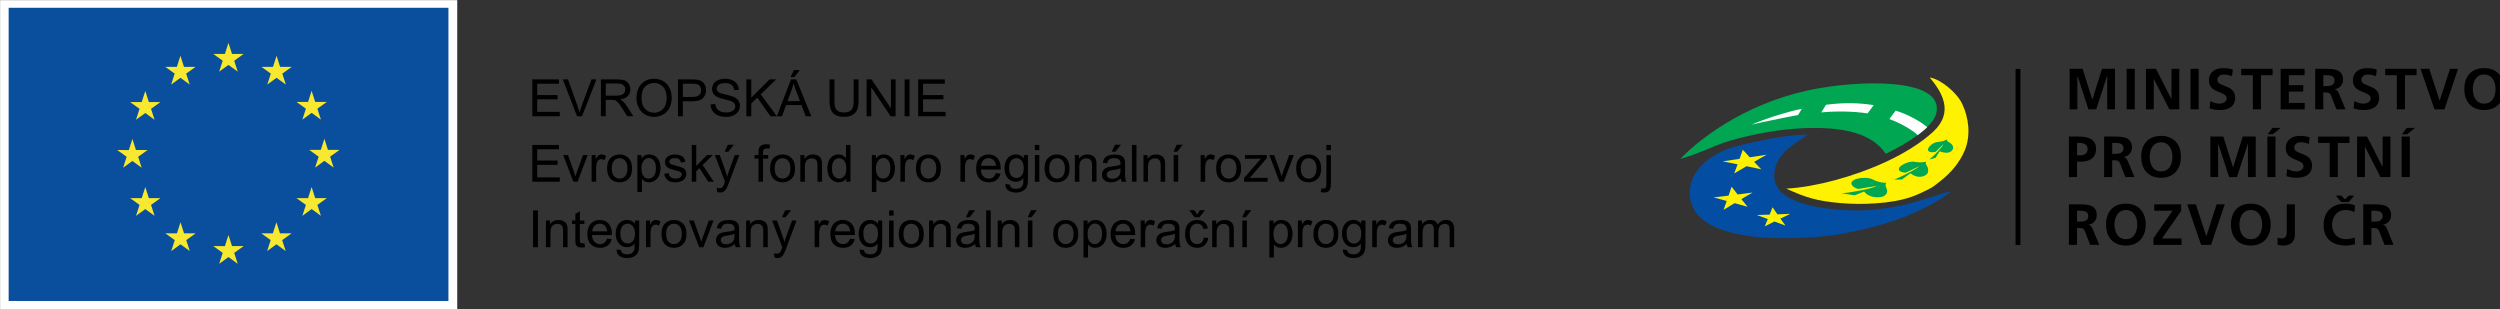 <?xml version="1.0" encoding="UTF-8" standalone="no"?>
<!-- Created with Inkscape (http://www.inkscape.org/) -->

<svg
   xmlns:dc="http://purl.org/dc/elements/1.1/"
   xmlns:cc="http://creativecommons.org/ns#"
   xmlns:rdf="http://www.w3.org/1999/02/22-rdf-syntax-ns#"
   xmlns:svg="http://www.w3.org/2000/svg"
   xmlns="http://www.w3.org/2000/svg"
   xmlns:xlink="http://www.w3.org/1999/xlink"
   xmlns:sodipodi="http://sodipodi.sourceforge.net/DTD/sodipodi-0.dtd"
   xmlns:inkscape="http://www.inkscape.org/namespaces/inkscape"
   width="119.021mm"
   height="14.726mm"
   viewBox="0 0 119.021 14.726"
   version="1.1"
   id="svg8"
   inkscape:version="0.92.4 (5da689c313, 2019-01-14)"
   sodipodi:docname="irop-svg.svg">
  <rect x="0" y="0" width="119.021" height="14.726" fill="#333333" stroke="none"/>
  <defs
     id="defs2">
    <rect
       height="55.816"
       width="82.168"
       y="15.317"
       x="11.416"
       id="SVGID_1_" />
    <rect
       height="55.816"
       width="82.168"
       y="15.317"
       x="11.416"
       id="SVGID_3_" />
    <rect
       height="32.042"
       width="148.133"
       y="27.459"
       x="313.203"
       id="SVGID_5_" />
    <rect
       height="32.042"
       width="148.133"
       y="27.459"
       x="313.203"
       id="SVGID_7_" />
  </defs>
  <sodipodi:namedview
     id="base"
     pagecolor="#ffffff"
     bordercolor="#666666"
     borderopacity="1.0"
     inkscape:pageopacity="0.0"
     inkscape:pageshadow="2"
     inkscape:zoom="1.4"
     inkscape:cx="122.84938"
     inkscape:cy="-44.402812"
     inkscape:document-units="mm"
     inkscape:current-layer="layer1"
     showgrid="false"
     inkscape:window-width="1920"
     inkscape:window-height="1017"
     inkscape:window-x="1912"
     inkscape:window-y="-8"
     inkscape:window-maximized="1" />
  <g
     inkscape:label="Vrstva 1"
     inkscape:groupmode="layer"
     id="layer1"
     transform="translate(-42.543,-160.369)">
    <g
       id="g1299"
       transform="matrix(0.265,0,0,0.265,39.522,156.316)">
      <g
         id="g859">
	<defs
   id="defs818">
		<rect
   height="55.816"
   width="82.168"
   y="15.317"
   x="11.416"
   id="rect1137" />

	</defs>

	<clipPath
   id="SVGID_2_">
		<use
   id="use820"
   style="overflow:visible"
   xlink:href="#SVGID_1_"
   x="0"
   y="0"
   width="100%"
   height="100%" />

	</clipPath>

	<g
   id="g857"
   clip-path="url(#SVGID_2_)"
   class="st0">
		<defs
   id="defs824">
			<rect
   height="55.816"
   width="82.168"
   y="15.317"
   x="11.416"
   id="rect1142" />

		</defs>

		<clipPath
   id="SVGID_4_">
			<use
   id="use826"
   style="overflow:visible"
   xlink:href="#SVGID_3_"
   x="0"
   y="0"
   width="100%"
   height="100%" />

		</clipPath>

		<rect
   id="rect829"
   clip-path="url(#SVGID_4_)"
   height="55.814"
   width="82.17"
   class="st1"
   y="15.161"
   x="11.374"
   style="fill:#ffffff" />

		<rect
   id="rect831"
   clip-path="url(#SVGID_4_)"
   height="52.674"
   width="79.01"
   class="st2"
   y="16.692"
   x="12.954"
   style="fill:#0a4f9d" />

		<polygon
   id="polygon833"
   clip-path="url(#SVGID_4_)"
   points="55.169,24.984 53.082,24.984 52.443,22.993 51.804,24.986 49.718,24.984 51.41,26.201 50.775,28.168 52.443,26.951 54.11,28.168 53.476,26.201 "
   class="st3"
   style="fill:#f8e82f" />

		<polygon
   id="polygon835"
   clip-path="url(#SVGID_4_)"
   points="46.54,27.302 44.453,27.302 43.814,25.308 43.175,27.304 41.089,27.302 42.781,28.519 42.148,30.486 43.815,29.269 45.481,30.486 44.848,28.519 "
   class="st3"
   style="fill:#f8e82f" />

		<polygon
   id="polygon837"
   clip-path="url(#SVGID_4_)"
   points="35.835,36.813 37.502,35.597 39.169,36.813 38.535,34.846 40.227,33.629 38.141,33.629 37.502,31.635 36.863,33.631 34.777,33.629 36.469,34.846 "
   class="st3"
   style="fill:#f8e82f" />

		<polygon
   id="polygon839"
   clip-path="url(#SVGID_4_)"
   points="35.825,42.246 35.186,40.252 34.547,42.25 32.46,42.246 34.153,43.462 33.519,45.43 35.186,44.214 36.852,45.43 36.219,43.462 37.911,42.246 "
   class="st3"
   style="fill:#f8e82f" />

		<polygon
   id="polygon841"
   clip-path="url(#SVGID_4_)"
   points="36.469,52.105 35.835,54.073 37.502,52.854 39.169,54.073 38.535,52.105 40.227,50.889 38.141,50.889 37.502,48.895 36.863,50.891 34.777,50.889 "
   class="st3"
   style="fill:#f8e82f" />

		<polygon
   id="polygon843"
   clip-path="url(#SVGID_4_)"
   points="42.794,58.43 42.161,60.398 43.828,59.181 45.494,60.398 44.861,58.43 46.553,57.214 44.466,57.214 43.827,55.222 43.189,57.216 41.102,57.214 "
   class="st3"
   style="fill:#f8e82f" />

		<polygon
   id="polygon845"
   clip-path="url(#SVGID_4_)"
   points="51.411,60.722 50.777,62.69 52.445,61.473 54.111,62.69 53.477,60.722 55.17,59.506 53.083,59.506 52.444,57.512 51.806,59.508 49.719,59.506 "
   class="st3"
   style="fill:#f8e82f" />

		<polygon
   id="polygon847"
   clip-path="url(#SVGID_4_)"
   points="60.027,58.43 59.394,60.398 61.062,59.181 62.729,60.398 62.093,58.43 63.787,57.214 61.699,57.214 61.062,55.222 60.421,57.216 58.337,57.214 "
   class="st3"
   style="fill:#f8e82f" />

		<polygon
   id="polygon849"
   clip-path="url(#SVGID_4_)"
   points="66.355,52.105 65.719,54.073 67.386,52.854 69.054,54.073 68.418,52.105 70.112,50.889 68.027,50.889 67.386,48.895 66.746,50.891 64.661,50.889 "
   class="st3"
   style="fill:#f8e82f" />

		<polygon
   id="polygon851"
   clip-path="url(#SVGID_4_)"
   points="66.951,42.222 68.644,43.439 68.011,45.406 69.676,44.187 71.343,45.406 70.71,43.439 72.403,42.222 70.316,42.222 69.676,40.228 69.038,42.224 "
   class="st3"
   style="fill:#f8e82f" />

		<polygon
   id="polygon853"
   clip-path="url(#SVGID_4_)"
   points="70.112,33.605 68.027,33.605 67.386,31.611 66.746,33.607 64.661,33.605 66.355,34.82 65.719,36.787 67.386,35.57 69.054,36.787 68.418,34.82 "
   class="st3"
   style="fill:#f8e82f" />

		<polygon
   id="polygon855"
   clip-path="url(#SVGID_4_)"
   points="59.418,30.489 61.088,29.269 62.753,30.489 62.119,28.521 63.813,27.302 61.723,27.302 61.085,25.311 60.448,27.306 58.36,27.302 60.052,28.521 "
   class="st3"
   style="fill:#f8e82f" />

	</g>

</g>
      <g
         id="g959">
	<defs
   id="defs862">
		<rect
   height="32.042"
   width="148.133"
   y="27.459"
   x="313.203"
   id="rect1163" />

	</defs>

	<clipPath
   id="SVGID_6_">
		<use
   id="use864"
   style="overflow:visible"
   xlink:href="#SVGID_5_"
   x="0"
   y="0"
   width="100%"
   height="100%" />

	</clipPath>

	<g
   id="g957"
   clip-path="url(#SVGID_6_)"
   class="st4">
		<defs
   id="defs868">
			<rect
   height="32.042"
   width="148.133"
   y="27.459"
   x="313.203"
   id="rect1168" />

		</defs>

		<clipPath
   id="SVGID_8_">
			<use
   id="use870"
   style="overflow:visible"
   xlink:href="#SVGID_7_"
   x="0"
   y="0"
   width="100%"
   height="100%" />

		</clipPath>

		<line
   id="line873"
   clip-path="url(#SVGID_8_)"
   y2="59.298"
   x2="373.938"
   y1="27.684"
   x1="373.938"
   class="st5"
   style="fill:none;stroke:#000000;stroke-width:0.869;stroke-miterlimit:10" />

		<polygon
   id="polygon875"
   clip-path="url(#SVGID_8_)"
   points="389.034,27.656 391.37,27.656 391.37,34.936 389.974,34.936 389.974,28.928 389.953,28.928 387.992,34.935 386.595,34.935 384.634,28.928 384.613,28.948 384.613,34.935 383.217,34.935 383.217,27.656 383.214,27.656 385.551,27.656 387.282,33.173 387.303,33.173 "
   class="st6" />

		<rect
   id="rect877"
   clip-path="url(#SVGID_8_)"
   height="7.28"
   width="1.46"
   class="st6"
   y="27.656"
   x="393.46" />

		<polygon
   id="polygon879"
   clip-path="url(#SVGID_8_)"
   points="401.522,27.656 402.92,27.656 402.92,34.936 401.136,34.936 398.351,29.491 398.331,29.491 398.331,34.936 396.934,34.936 396.934,27.656 396.935,27.656 398.728,27.656 401.502,33.1 401.522,33.1 "
   class="st6" />

		<rect
   id="rect881"
   clip-path="url(#SVGID_8_)"
   height="7.28"
   width="1.459"
   class="st6"
   y="27.656"
   x="404.939" />

		<path
   id="path883"
   clip-path="url(#SVGID_8_)"
   d="m 412.396,28.99 c -0.458,-0.198 -0.97,-0.313 -1.481,-0.313 -0.498,0 -1.146,0.219 -1.146,1.012 0,1.262 3.192,0.73 3.192,3.171 0,1.595 -1.262,2.201 -2.733,2.201 -0.793,0 -1.146,-0.104 -1.866,-0.283 l 0.136,-1.313 c 0.5,0.271 1.073,0.449 1.648,0.449 0.552,0 1.291,-0.282 1.291,-0.939 0,-1.387 -3.191,-0.814 -3.191,-3.223 0,-1.626 1.262,-2.221 2.546,-2.221 0.625,0 1.209,0.083 1.741,0.261 z"
   class="st6"
   inkscape:connector-curvature="0" />

		<polygon
   id="polygon885"
   clip-path="url(#SVGID_8_)"
   points="419.679,28.802 417.594,28.802 417.594,34.935 416.135,34.935 416.135,28.802 416.134,28.802 414.049,28.802 414.049,27.656 419.679,27.656 "
   class="st6" />

		<polygon
   id="polygon887"
   clip-path="url(#SVGID_8_)"
   points="422.592,30.597 425.188,30.597 425.188,31.743 422.592,31.743 422.592,33.787 425.449,33.787 425.449,34.935 421.131,34.935 421.131,27.656 421.132,27.656 425.428,27.656 425.428,28.802 422.592,28.802 "
   class="st6" />

		<path
   id="path889"
   clip-path="url(#SVGID_8_)"
   d="m 428.79,30.763 h 0.481 c 0.717,0 1.543,-0.104 1.543,-1.012 0,-0.876 -0.814,-0.949 -1.543,-0.949 h -0.481 z m -1.459,-3.107 h 1.575 c 1.564,0 3.43,-0.052 3.43,1.97 0,0.855 -0.574,1.565 -1.501,1.69 v 0.021 c 0.395,0.031 0.625,0.428 0.771,0.751 l 1.168,2.847 h -1.626 l -0.876,-2.274 c -0.209,-0.542 -0.396,-0.751 -1.011,-0.751 h -0.471 v 3.025 h -1.459 z"
   class="st6"
   inkscape:connector-curvature="0" />

		<path
   id="path891"
   clip-path="url(#SVGID_8_)"
   d="m 438.263,28.99 c -0.458,-0.198 -0.97,-0.313 -1.481,-0.313 -0.498,0 -1.145,0.219 -1.145,1.012 0,1.262 3.191,0.73 3.191,3.171 0,1.595 -1.262,2.201 -2.733,2.201 -0.793,0 -1.146,-0.104 -1.866,-0.283 l 0.136,-1.313 c 0.5,0.271 1.073,0.449 1.648,0.449 0.552,0 1.291,-0.282 1.291,-0.939 0,-1.387 -3.191,-0.814 -3.191,-3.223 0,-1.626 1.262,-2.221 2.546,-2.221 0.625,0 1.209,0.083 1.741,0.261 z"
   class="st6"
   inkscape:connector-curvature="0" />

		<polygon
   id="polygon893"
   clip-path="url(#SVGID_8_)"
   points="445.547,28.802 443.462,28.802 443.462,34.935 442.002,34.935 442.002,28.802 442,28.802 439.915,28.802 439.915,27.656 445.547,27.656 "
   class="st6" />

		<polygon
   id="polygon895"
   clip-path="url(#SVGID_8_)"
   points="451.556,27.656 453.005,27.656 450.555,34.936 448.762,34.936 446.259,27.656 447.823,27.656 449.689,33.371 449.711,33.371 "
   class="st6" />

		<path
   id="path897"
   clip-path="url(#SVGID_8_)"
   d="m 457.691,33.913 c 1.493,0 2.046,-1.324 2.046,-2.638 0,-1.283 -0.595,-2.597 -2.046,-2.597 -1.449,0 -2.043,1.314 -2.043,2.597 0,1.314 0.553,2.638 2.043,2.638 z m 0,-6.382 c 2.284,0 3.569,1.544 3.569,3.745 0,2.2 -1.261,3.785 -3.569,3.785 -2.335,0 -3.566,-1.553 -3.566,-3.785 0,-2.234 1.251,-3.745 3.566,-3.745 z"
   class="st6"
   inkscape:connector-curvature="0" />

		<path
   id="path899"
   clip-path="url(#SVGID_8_)"
   d="m 384.549,43.197 h 0.51 c 0.729,0 1.387,-0.24 1.387,-1.084 0,-0.845 -0.636,-1.138 -1.387,-1.138 h -0.51 z m -1.46,-3.368 h 1.846 c 1.584,0 3.034,0.459 3.034,2.201 0,1.699 -1.241,2.316 -2.805,2.316 h -0.615 v 2.763 h -1.46 z"
   class="st6"
   inkscape:connector-curvature="0" />

		<path
   id="path901"
   clip-path="url(#SVGID_8_)"
   d="m 390.872,42.937 h 0.48 c 0.719,0 1.544,-0.104 1.544,-1.012 0,-0.876 -0.814,-0.949 -1.544,-0.949 h -0.48 z m -1.459,-3.108 h 1.575 c 1.565,0 3.431,-0.052 3.431,1.971 0,0.854 -0.574,1.564 -1.502,1.689 v 0.021 c 0.396,0.031 0.626,0.428 0.772,0.751 l 1.168,2.847 h -1.627 l -0.876,-2.274 c -0.209,-0.541 -0.395,-0.75 -1.011,-0.75 h -0.471 v 3.025 h -1.459 z"
   class="st6"
   inkscape:connector-curvature="0" />

		<path
   id="path903"
   clip-path="url(#SVGID_8_)"
   d="m 399.647,46.087 c 1.492,0 2.043,-1.325 2.043,-2.639 0,-1.283 -0.595,-2.597 -2.043,-2.597 -1.45,0 -2.046,1.314 -2.046,2.597 0,1.313 0.554,2.639 2.046,2.639 z m 0,-6.382 c 2.284,0 3.566,1.543 3.566,3.744 0,2.201 -1.261,3.785 -3.566,3.785 -2.338,0 -3.566,-1.554 -3.566,-3.785 -0.001,-2.234 1.251,-3.744 3.566,-3.744 z"
   class="st6"
   inkscape:connector-curvature="0" />

		<polygon
   id="polygon905"
   clip-path="url(#SVGID_8_)"
   points="414.315,39.829 416.652,39.829 416.652,47.109 415.255,47.109 415.255,41.102 415.234,41.102 413.273,47.109 411.875,47.109 409.916,41.102 409.896,41.123 409.896,47.109 408.498,47.109 408.498,39.829 408.497,39.829 410.832,39.829 412.565,45.346 412.585,45.346 "
   class="st6" />

		<path
   id="path907"
   clip-path="url(#SVGID_8_)"
   d="m 419.662,38.265 h 1.492 l -1.429,1.147 h -0.928 z m -0.919,1.564 h 1.46 v 7.28 h -1.46 z"
   class="st6"
   inkscape:connector-curvature="0" />

		<path
   id="path909"
   clip-path="url(#SVGID_8_)"
   d="m 426.201,41.163 c -0.458,-0.198 -0.969,-0.313 -1.48,-0.313 -0.501,0 -1.146,0.219 -1.146,1.013 0,1.261 3.191,0.729 3.191,3.17 0,1.596 -1.261,2.2 -2.733,2.2 -0.793,0 -1.147,-0.103 -1.866,-0.28 l 0.134,-1.314 c 0.501,0.271 1.074,0.449 1.648,0.449 0.553,0 1.292,-0.282 1.292,-0.939 0,-1.387 -3.191,-0.814 -3.191,-3.222 0,-1.627 1.261,-2.221 2.544,-2.221 0.627,0 1.211,0.083 1.742,0.261 z"
   class="st6"
   inkscape:connector-curvature="0" />

		<polygon
   id="polygon911"
   clip-path="url(#SVGID_8_)"
   points="433.484,40.976 431.399,40.976 431.399,47.108 429.939,47.108 429.939,40.976 429.937,40.976 427.852,40.976 427.852,39.829 433.484,39.829 "
   class="st6" />

		<polygon
   id="polygon913"
   clip-path="url(#SVGID_8_)"
   points="439.452,39.829 440.849,39.829 440.849,47.109 439.066,47.109 436.281,41.665 436.261,41.665 436.261,47.109 434.863,47.109 434.863,39.829 434.864,39.829 436.657,39.829 439.432,45.273 439.452,45.273 "
   class="st6" />

		<path
   id="path915"
   clip-path="url(#SVGID_8_)"
   d="m 443.784,38.265 h 1.492 l -1.429,1.147 h -0.927 z m -0.918,1.564 h 1.462 v 7.28 h -1.462 z"
   class="st6"
   inkscape:connector-curvature="0" />

		<path
   id="path917"
   clip-path="url(#SVGID_8_)"
   d="m 384.549,55.111 h 0.479 c 0.72,0 1.544,-0.104 1.544,-1.012 0,-0.875 -0.815,-0.949 -1.544,-0.949 h -0.479 z m -1.46,-3.109 h 1.575 c 1.564,0 3.431,-0.051 3.431,1.973 0,0.854 -0.574,1.564 -1.502,1.689 v 0.021 c 0.396,0.031 0.626,0.428 0.771,0.75 l 1.168,2.847 h -1.627 l -0.876,-2.273 c -0.209,-0.542 -0.396,-0.75 -1.012,-0.75 h -0.469 v 3.024 h -1.46 v -7.28 h 10e-4 z"
   class="st6"
   inkscape:connector-curvature="0" />

		<path
   id="path919"
   clip-path="url(#SVGID_8_)"
   d="m 393.324,58.261 c 1.492,0 2.043,-1.325 2.043,-2.639 0,-1.283 -0.595,-2.597 -2.043,-2.597 -1.45,0 -2.046,1.315 -2.046,2.597 10e-4,1.313 0.554,2.639 2.046,2.639 z m 0,-6.383 c 2.282,0 3.566,1.543 3.566,3.744 0,2.201 -1.261,3.785 -3.566,3.785 -2.338,0 -3.569,-1.553 -3.569,-3.785 10e-4,-2.232 1.253,-3.744 3.569,-3.744 z"
   class="st6"
   inkscape:connector-curvature="0" />

		<polygon
   id="polygon921"
   clip-path="url(#SVGID_8_)"
   points="403.255,52.001 403.255,53.191 399.802,58.135 403.328,58.135 403.328,59.281 398.28,59.281 398.28,58.093 398.281,58.093 401.703,53.15 398.417,53.15 398.417,52.001 "
   class="st6" />

		<polygon
   id="polygon923"
   clip-path="url(#SVGID_8_)"
   points="409.63,52.002 411.082,52.002 408.63,59.282 406.837,59.282 404.335,52.002 405.898,52.002 407.764,57.717 407.784,57.717 "
   class="st6" />

		<path
   id="path925"
   clip-path="url(#SVGID_8_)"
   d="m 415.767,58.261 c 1.49,0 2.044,-1.325 2.044,-2.639 0,-1.283 -0.595,-2.597 -2.044,-2.597 -1.449,0 -2.043,1.315 -2.043,2.597 0,1.313 0.552,2.639 2.043,2.639 z m 0,-6.383 c 2.283,0 3.566,1.543 3.566,3.744 0,2.201 -1.262,3.785 -3.566,3.785 -2.337,0 -3.567,-1.553 -3.567,-3.785 0,-2.232 1.252,-3.744 3.567,-3.744 z"
   class="st6"
   inkscape:connector-curvature="0" />

		<path
   id="path927"
   clip-path="url(#SVGID_8_)"
   d="m 420.58,58.009 c 0.197,0.073 0.407,0.126 0.699,0.126 0.949,0 0.949,-0.761 0.949,-1.283 v -4.85 h 1.46 v 5.548 c 0,0.773 -0.501,1.857 -1.992,1.857 -0.396,0 -0.709,-0.03 -1.115,-0.136 v -1.262 z"
   class="st6"
   inkscape:connector-curvature="0" />

		<path
   id="path929"
   clip-path="url(#SVGID_8_)"
   d="m 432.003,51.586 -0.969,-1.149 h 0.992 l 0.668,0.679 0.668,-0.679 h 0.969 l -0.969,1.149 z m 2.493,7.592 c -0.531,0.126 -1.106,0.229 -1.657,0.229 -2.357,0 -3.995,-1.178 -3.995,-3.639 0,-2.492 1.522,-3.89 3.995,-3.89 0.479,0 1.116,0.093 1.648,0.302 l -0.105,1.23 c -0.552,-0.313 -1.054,-0.386 -1.575,-0.386 -1.501,0 -2.441,1.147 -2.441,2.639 0,1.481 0.919,2.597 2.473,2.597 0.573,0 1.251,-0.126 1.595,-0.303 z"
   class="st6"
   inkscape:connector-curvature="0" />

		<path
   id="path931"
   clip-path="url(#SVGID_8_)"
   d="m 437.43,55.111 h 0.479 c 0.721,0 1.544,-0.104 1.544,-1.012 0,-0.875 -0.814,-0.949 -1.544,-0.949 h -0.479 z m -1.46,-3.109 h 1.575 c 1.565,0 3.431,-0.051 3.431,1.973 0,0.854 -0.573,1.564 -1.502,1.689 v 0.021 c 0.398,0.031 0.627,0.428 0.773,0.75 l 1.167,2.847 h -1.627 l -0.876,-2.273 c -0.207,-0.542 -0.395,-0.75 -1.011,-0.75 h -0.468 v 3.024 h -1.461 v -7.281 z"
   class="st6"
   inkscape:connector-curvature="0" />

		<path
   id="path933"
   clip-path="url(#SVGID_8_)"
   d="m 336.133,39.48 c -3.469,0.058 -6.958,0.736 -10.505,1.536 -1.683,0.379 -3.29,0.722 -4.84,1.467 -2.535,1.215 -5.892,3.489 -5.804,7.641 0.211,10.024 21.989,8.132 27.305,7.17 3.652,-0.659 8.493,-1.793 12.282,-3.464 3.15,-1.387 5.874,-2.831 7.352,-4.184 -1.915,0.382 -5.628,1.924 -9.551,2.685 -2.597,0.505 -5.367,0.832 -7.603,0.78 -5.047,-0.118 -15.498,-0.902 -14.571,-7.039 0.545,-3.616 4.25,-5.225 5.935,-6.592 z"
   class="st7"
   inkscape:connector-curvature="0"
   style="clip-rule:evenodd;fill:#034ea2;fill-rule:evenodd" />

		<path
   id="path935"
   clip-path="url(#SVGID_8_)"
   d="m 332.3,49.185 c 5.248,-0.293 12.185,-2.144 18.019,-4.867 3.207,-1.497 6.125,-3.294 8.346,-5.32 3.964,-3.616 1.46,-7.339 -0.581,-9.788 2.035,0.335 4.897,2.763 5.832,4.737 1.197,2.527 1.575,5.693 0.458,8.376 -0.879,2.106 -2.469,4.045 -4.474,5.575 -0.814,0.621 -1.118,0.946 -2.05,1.415 -1.145,0.574 -2.092,1.007 -3.033,1.34 -3.584,1.264 -8.894,1.456 -12.637,1.136 -4.524,-0.386 -6.374,-1.031 -9.88,-2.604 z"
   class="st8"
   inkscape:connector-curvature="0"
   style="clip-rule:evenodd;fill:#fff200;fill-rule:evenodd" />

		<path
   id="path937"
   clip-path="url(#SVGID_8_)"
   d="m 350.188,42.932 c -2.485,-3.738 -7.66,-4.742 -13.508,-4.645 -3.712,0.06 -7.776,0.611 -11.556,1.523 -1.98,0.478 -3.835,0.957 -5.625,1.726 -2.177,0.934 -4.717,1.91 -6.218,2.309 3.085,-3.241 11.079,-9.709 22.856,-12.294 8.843,-1.94 24.753,-2.457 23.118,4.138 -0.627,2.526 -5.228,5.389 -9.067,7.243 z"
   class="st9"
   inkscape:connector-curvature="0"
   style="clip-rule:evenodd;fill:#00a651;fill-rule:evenodd" />

		<polygon
   id="polygon939"
   clip-path="url(#SVGID_8_)"
   points="325.177,45.154 327.827,45.714 326.53,44.37 328.783,43.084 325.757,43.553 324.498,42.195 323.925,43.83 320.895,44.28 323.566,44.819 322.952,46.454 "
   class="st8"
   style="clip-rule:evenodd;fill:#fff200;fill-rule:evenodd" />

		<polygon
   id="polygon941"
   clip-path="url(#SVGID_8_)"
   points="323.033,51.79 325.362,52.45 324.243,51.069 326.257,49.885 323.575,50.23 322.489,48.841 321.953,50.434 319.267,50.759 321.617,51.398 321.044,52.99 "
   class="st8"
   style="clip-rule:evenodd;fill:#fff200;fill-rule:evenodd" />

		<polygon
   id="polygon943"
   clip-path="url(#SVGID_8_)"
   points="330.193,55.09 332.164,55.829 331.259,54.567 333.033,53.71 330.722,53.8 329.849,52.53 329.324,53.85 327.009,53.922 328.997,54.647 328.441,55.961 "
   class="st8"
   style="clip-rule:evenodd;fill:#fff200;fill-rule:evenodd" />

		<path
   id="path945"
   clip-path="url(#SVGID_8_)"
   d="m 357.64,38.136 c -0.048,-0.039 -0.05,-0.035 -0.099,-0.073 -1.502,-1.216 -3.589,-2.277 -5.574,-2.892 l -1.137,1.506 c 1.38,0.5 3.01,1.306 4.371,2.28 0.212,0.152 0.461,0.369 0.664,0.559 0.037,0.035 0.028,0.029 0.061,0.061 0.571,-0.415 1.409,-1.106 1.714,-1.441 z"
   class="st10"
   inkscape:connector-curvature="0"
   style="clip-rule:evenodd;fill:#ffffff;fill-rule:evenodd" />

		<path
   id="path947"
   clip-path="url(#SVGID_8_)"
   d="m 348.014,34.177 c -2.687,-0.403 -5.137,-0.495 -8.562,-0.063 l -0.851,1.371 c 2.646,-0.246 5.862,-0.209 8.324,0.187 z"
   class="st10"
   inkscape:connector-curvature="0"
   style="clip-rule:evenodd;fill:#ffffff;fill-rule:evenodd" />

		<path
   id="path949"
   clip-path="url(#SVGID_8_)"
   d="m 335.102,34.849 -0.663,1.105 c -1.161,0.207 -3.955,0.775 -6.303,1.266 -0.938,0.197 -1.423,0.327 -2.043,0.479 1.578,-0.777 6.335,-2.355 9.009,-2.85 z"
   class="st10"
   inkscape:connector-curvature="0"
   style="clip-rule:evenodd;fill:#ffffff;fill-rule:evenodd" />

		<path
   id="path951"
   clip-path="url(#SVGID_8_)"
   d="m 350.267,48.134 c -0.206,0.378 -0.101,0.621 0.073,1.045 0.311,0.756 -0.214,1.299 -0.765,1.451 -0.953,0.261 -2.524,0.109 -3.289,-0.933 l -1.678,0.695 -2.374,-0.377 c 1.378,-0.066 5.423,-0.793 6.365,-1.32 l -3.355,0.541 c -0.395,-0.096 -0.863,-0.287 -1.103,-0.65 -0.837,-1.166 2.401,-1.727 3.717,-1.05 0.971,0.504 1.802,0.6 2.409,0.598 z"
   class="st9"
   inkscape:connector-curvature="0"
   style="clip-rule:evenodd;fill:#00a651;fill-rule:evenodd" />

		<path
   id="path953"
   clip-path="url(#SVGID_8_)"
   d="m 357.419,44.339 c -0.11,0.333 -0.003,0.496 0.175,0.78 0.32,0.505 0.273,1.27 -0.111,1.555 -0.923,0.687 -2.158,0.365 -2.849,-0.257 l -1.557,1.137 -1.424,0.012 c 1.02,-0.358 3.946,-1.817 4.589,-2.426 l -2.436,1.159 c -0.307,0.016 -0.911,-0.089 -1.132,-0.311 -0.758,-0.701 1.589,-1.851 2.648,-1.628 0.78,0.162 1.644,0.116 2.097,-0.021 z"
   class="st9"
   inkscape:connector-curvature="0"
   style="clip-rule:evenodd;fill:#00a651;fill-rule:evenodd" />

		<path
   id="path955"
   clip-path="url(#SVGID_8_)"
   d="m 361.129,40.357 c 0.065,0.27 0.202,0.38 0.502,0.54 0.474,0.254 0.792,0.775 0.611,1.181 -0.4,0.896 -1.544,0.716 -2.385,0.401 l -0.724,1.167 -1.137,0.306 c 0.651,-0.478 2.327,-2.17 2.559,-2.757 l -1.417,1.371 c -0.239,0.075 -0.773,0.124 -1.051,0.007 -0.932,-0.36 0.418,-1.704 1.371,-1.761 0.701,-0.042 1.372,-0.258 1.671,-0.455 z"
   class="st9"
   inkscape:connector-curvature="0"
   style="clip-rule:evenodd;fill:#00a651;fill-rule:evenodd" />

	</g>

</g>
      <g
         id="g985">
	<path
   id="path961"
   d="m 107.033,36.177 v -6.615 h 4.782 v 0.781 h -3.907 v 2.026 h 3.659 v 0.776 h -3.659 v 2.251 h 4.061 v 0.781 z"
   inkscape:connector-curvature="0" />

	<path
   id="path963"
   d="m 115.068,36.177 -2.563,-6.615 h 0.947 l 1.719,4.805 c 0.138,0.385 0.254,0.746 0.347,1.083 0.102,-0.361 0.221,-0.722 0.357,-1.083 l 1.787,-4.805 h 0.893 l -2.59,6.615 z"
   inkscape:connector-curvature="0" />

	<path
   id="path965"
   d="m 119.355,36.177 v -6.615 h 2.933 c 0.589,0 1.038,0.06 1.345,0.178 0.307,0.118 0.552,0.328 0.736,0.629 0.183,0.301 0.275,0.633 0.275,0.997 0,0.47 -0.152,0.865 -0.456,1.187 -0.304,0.322 -0.773,0.526 -1.408,0.613 0.231,0.112 0.407,0.221 0.528,0.33 0.255,0.234 0.498,0.528 0.726,0.88 l 1.151,1.8 h -1.101 L 123.208,34.8 c -0.256,-0.397 -0.466,-0.701 -0.632,-0.912 -0.165,-0.21 -0.313,-0.358 -0.445,-0.442 -0.131,-0.084 -0.264,-0.143 -0.399,-0.176 -0.099,-0.021 -0.262,-0.032 -0.487,-0.032 h -1.015 v 2.937 h -0.875 z m 0.875,-3.696 h 1.881 c 0.4,0 0.713,-0.041 0.938,-0.124 0.226,-0.083 0.397,-0.215 0.515,-0.397 0.117,-0.182 0.176,-0.38 0.176,-0.593 0,-0.313 -0.114,-0.57 -0.341,-0.771 -0.227,-0.201 -0.586,-0.302 -1.076,-0.302 h -2.093 z"
   inkscape:connector-curvature="0" />

	<path
   id="path967"
   d="m 125.748,32.955 c 0,-1.098 0.295,-1.957 0.885,-2.578 0.589,-0.621 1.35,-0.932 2.283,-0.932 0.611,0 1.161,0.146 1.651,0.438 0.49,0.292 0.864,0.699 1.121,1.22 0.257,0.522 0.386,1.114 0.386,1.776 0,0.671 -0.135,1.271 -0.406,1.8 -0.27,0.529 -0.654,0.93 -1.151,1.202 -0.496,0.272 -1.032,0.408 -1.606,0.408 -0.623,0 -1.179,-0.15 -1.67,-0.451 -0.49,-0.301 -0.862,-0.711 -1.115,-1.232 -0.253,-0.521 -0.378,-1.07 -0.378,-1.651 z m 0.903,0.014 c 0,0.797 0.214,1.425 0.643,1.884 0.429,0.459 0.966,0.688 1.613,0.688 0.659,0 1.201,-0.232 1.626,-0.695 0.426,-0.463 0.638,-1.12 0.638,-1.972 0,-0.539 -0.091,-1.008 -0.273,-1.41 -0.182,-0.402 -0.448,-0.713 -0.799,-0.934 -0.35,-0.221 -0.743,-0.332 -1.18,-0.332 -0.62,0 -1.153,0.213 -1.6,0.638 -0.447,0.425 -0.668,1.137 -0.668,2.133 z"
   inkscape:connector-curvature="0" />

	<path
   id="path969"
   d="m 133.202,36.177 v -6.615 h 2.495 c 0.439,0 0.774,0.021 1.006,0.063 0.325,0.054 0.597,0.157 0.817,0.309 0.22,0.152 0.396,0.365 0.53,0.638 0.134,0.274 0.201,0.575 0.201,0.902 0,0.563 -0.179,1.039 -0.537,1.428 -0.358,0.39 -1.005,0.585 -1.94,0.585 h -1.696 v 2.689 h -0.876 z m 0.875,-3.47 h 1.71 c 0.565,0 0.967,-0.105 1.204,-0.316 0.238,-0.21 0.357,-0.507 0.357,-0.889 0,-0.277 -0.07,-0.514 -0.21,-0.711 -0.14,-0.197 -0.324,-0.327 -0.553,-0.39 -0.147,-0.039 -0.419,-0.058 -0.817,-0.058 h -1.692 v 2.364 z"
   inkscape:connector-curvature="0" />

	<path
   id="path971"
   d="m 139.068,34.052 0.826,-0.072 c 0.039,0.331 0.13,0.602 0.273,0.815 0.143,0.212 0.365,0.383 0.666,0.515 0.301,0.131 0.639,0.196 1.015,0.196 0.334,0 0.629,-0.049 0.885,-0.149 0.256,-0.1 0.446,-0.235 0.571,-0.408 0.125,-0.173 0.187,-0.362 0.187,-0.566 0,-0.207 -0.06,-0.389 -0.181,-0.544 -0.12,-0.155 -0.319,-0.285 -0.596,-0.39 -0.177,-0.069 -0.57,-0.176 -1.178,-0.323 -0.608,-0.146 -1.033,-0.283 -1.277,-0.413 -0.316,-0.165 -0.551,-0.371 -0.706,-0.616 -0.155,-0.245 -0.232,-0.519 -0.232,-0.823 0,-0.334 0.095,-0.646 0.284,-0.936 0.189,-0.29 0.466,-0.511 0.83,-0.661 0.364,-0.15 0.769,-0.226 1.214,-0.226 0.49,0 0.923,0.079 1.297,0.237 0.374,0.158 0.662,0.39 0.864,0.697 0.201,0.307 0.31,0.654 0.325,1.042 l -0.839,0.063 c -0.045,-0.418 -0.198,-0.734 -0.458,-0.947 -0.26,-0.214 -0.645,-0.32 -1.153,-0.32 -0.529,0 -0.915,0.097 -1.157,0.291 -0.242,0.194 -0.363,0.428 -0.363,0.702 0,0.238 0.086,0.433 0.257,0.587 0.168,0.153 0.608,0.311 1.32,0.472 0.711,0.161 1.199,0.302 1.464,0.422 0.385,0.177 0.669,0.402 0.853,0.674 0.184,0.272 0.275,0.586 0.275,0.941 0,0.352 -0.101,0.683 -0.302,0.995 -0.202,0.311 -0.491,0.554 -0.869,0.727 -0.378,0.173 -0.803,0.259 -1.274,0.259 -0.599,0 -1.1,-0.088 -1.505,-0.262 -0.405,-0.174 -0.722,-0.437 -0.952,-0.787 -0.231,-0.354 -0.352,-0.75 -0.364,-1.192 z"
   inkscape:connector-curvature="0" />

	<path
   id="path973"
   d="m 145.493,36.177 v -6.615 h 0.875 v 3.28 l 3.285,-3.28 h 1.187 l -2.775,2.68 2.897,3.934 h -1.155 l -2.355,-3.348 -1.083,1.056 v 2.292 h -0.876 z"
   inkscape:connector-curvature="0" />

	<path
   id="path975"
   d="m 150.966,36.177 2.54,-6.615 h 0.943 l 2.707,6.615 h -0.997 l -0.772,-2.003 h -2.766 l -0.726,2.003 z m 1.908,-2.716 h 2.242 l -0.69,-1.832 c -0.21,-0.556 -0.367,-1.014 -0.469,-1.372 -0.084,0.424 -0.203,0.845 -0.357,1.263 z m 0.547,-4.305 0.6,-1.263 h 1.065 l -0.993,1.263 z"
   inkscape:connector-curvature="0" />

	<path
   id="path977"
   d="m 164.763,29.562 h 0.875 v 3.822 c 0,0.665 -0.075,1.193 -0.226,1.584 -0.15,0.391 -0.422,0.709 -0.815,0.954 -0.392,0.245 -0.908,0.368 -1.545,0.368 -0.62,0 -1.127,-0.107 -1.521,-0.321 -0.394,-0.214 -0.675,-0.522 -0.844,-0.927 -0.169,-0.404 -0.253,-0.957 -0.253,-1.658 v -3.822 h 0.875 v 3.817 c 0,0.575 0.054,0.998 0.16,1.27 0.107,0.273 0.29,0.482 0.551,0.63 0.26,0.148 0.578,0.221 0.954,0.221 0.644,0 1.102,-0.146 1.376,-0.438 0.274,-0.292 0.411,-0.853 0.411,-1.683 v -3.817 z"
   inkscape:connector-curvature="0" />

	<path
   id="path979"
   d="m 167.087,36.177 v -6.615 h 0.898 l 3.474,5.193 v -5.193 h 0.839 v 6.615 H 171.4 l -3.474,-5.198 v 5.198 z"
   inkscape:connector-curvature="0" />

	<path
   id="path981"
   d="m 173.918,36.177 v -6.615 h 0.875 v 6.615 z"
   inkscape:connector-curvature="0" />

	<path
   id="path983"
   d="m 176.355,36.177 v -6.615 h 4.783 v 0.781 h -3.908 v 2.026 h 3.659 v 0.776 h -3.659 v 2.251 h 4.061 v 0.781 z"
   inkscape:connector-curvature="0" />

</g>
      <g
         id="g1049">
	<path
   id="path987"
   d="m 107.033,47.944 v -6.615 h 4.782 v 0.781 h -3.907 v 2.026 h 3.659 v 0.776 h -3.659 v 2.251 h 4.061 v 0.781 z"
   inkscape:connector-curvature="0" />

	<path
   id="path989"
   d="m 114.405,47.944 -1.823,-4.792 h 0.857 l 1.029,2.87 c 0.111,0.31 0.214,0.632 0.307,0.966 0.072,-0.253 0.173,-0.556 0.302,-0.911 l 1.065,-2.924 h 0.835 l -1.814,4.792 h -0.758 z"
   inkscape:connector-curvature="0" />

	<path
   id="path991"
   d="m 117.685,47.944 v -4.792 h 0.731 v 0.726 c 0.186,-0.34 0.359,-0.564 0.517,-0.672 0.158,-0.108 0.332,-0.162 0.521,-0.162 0.274,0 0.552,0.087 0.835,0.262 l -0.28,0.753 c -0.199,-0.117 -0.397,-0.176 -0.596,-0.176 -0.178,0 -0.337,0.053 -0.478,0.16 -0.141,0.107 -0.242,0.255 -0.302,0.445 -0.09,0.289 -0.135,0.604 -0.135,0.947 v 2.509 z"
   inkscape:connector-curvature="0" />

	<path
   id="path993"
   d="m 120.469,45.548 c 0,-0.887 0.246,-1.545 0.74,-1.972 0.412,-0.355 0.914,-0.532 1.507,-0.532 0.659,0 1.197,0.216 1.615,0.647 0.418,0.431 0.627,1.028 0.627,1.789 0,0.616 -0.093,1.101 -0.278,1.455 -0.185,0.354 -0.454,0.628 -0.807,0.823 -0.354,0.196 -0.739,0.293 -1.157,0.293 -0.671,0 -1.213,-0.215 -1.627,-0.645 -0.414,-0.43 -0.62,-1.049 -0.62,-1.858 z m 0.835,0 c 0,0.614 0.134,1.073 0.402,1.378 0.268,0.305 0.605,0.458 1.011,0.458 0.403,0 0.738,-0.153 1.006,-0.46 0.268,-0.307 0.402,-0.774 0.402,-1.403 0,-0.592 -0.135,-1.041 -0.404,-1.347 -0.269,-0.305 -0.604,-0.458 -1.004,-0.458 -0.406,0 -0.743,0.152 -1.011,0.456 -0.268,0.303 -0.402,0.762 -0.402,1.376 z"
   inkscape:connector-curvature="0" />

	<path
   id="path995"
   d="m 125.911,49.78 v -6.628 h 0.74 v 0.623 c 0.174,-0.244 0.371,-0.426 0.591,-0.548 0.22,-0.122 0.486,-0.183 0.799,-0.183 0.409,0 0.77,0.105 1.083,0.316 0.313,0.21 0.549,0.507 0.708,0.891 0.16,0.383 0.239,0.804 0.239,1.261 0,0.49 -0.088,0.932 -0.264,1.324 -0.176,0.393 -0.432,0.693 -0.767,0.902 -0.335,0.209 -0.688,0.313 -1.058,0.313 -0.271,0 -0.514,-0.057 -0.729,-0.171 -0.215,-0.114 -0.392,-0.259 -0.53,-0.433 v 2.333 z m 0.735,-4.205 c 0,0.616 0.125,1.072 0.374,1.367 0.25,0.295 0.552,0.442 0.907,0.442 0.361,0 0.67,-0.153 0.927,-0.458 0.257,-0.305 0.386,-0.778 0.386,-1.419 0,-0.611 -0.126,-1.068 -0.377,-1.372 -0.251,-0.304 -0.551,-0.456 -0.9,-0.456 -0.346,0 -0.652,0.162 -0.918,0.485 -0.266,0.324 -0.399,0.794 -0.399,1.411 z"
   inkscape:connector-curvature="0" />

	<path
   id="path997"
   d="m 130.725,46.513 0.803,-0.126 c 0.045,0.322 0.171,0.568 0.377,0.74 0.206,0.171 0.494,0.257 0.864,0.257 0.373,0 0.65,-0.076 0.83,-0.228 0.181,-0.152 0.27,-0.33 0.27,-0.534 0,-0.184 -0.08,-0.328 -0.239,-0.433 -0.112,-0.072 -0.388,-0.164 -0.83,-0.275 -0.596,-0.15 -1.008,-0.28 -1.238,-0.39 -0.23,-0.11 -0.405,-0.262 -0.523,-0.456 -0.119,-0.194 -0.178,-0.408 -0.178,-0.643 0,-0.214 0.049,-0.411 0.147,-0.593 0.098,-0.182 0.231,-0.333 0.399,-0.453 0.126,-0.093 0.299,-0.172 0.517,-0.237 0.218,-0.065 0.452,-0.097 0.702,-0.097 0.376,0 0.706,0.054 0.991,0.162 0.284,0.108 0.494,0.255 0.629,0.44 0.136,0.185 0.229,0.432 0.28,0.742 l -0.794,0.108 c -0.036,-0.246 -0.141,-0.439 -0.314,-0.577 -0.173,-0.138 -0.417,-0.208 -0.733,-0.208 -0.373,0 -0.639,0.062 -0.798,0.185 -0.16,0.123 -0.239,0.268 -0.239,0.433 0,0.105 0.033,0.2 0.099,0.284 0.066,0.087 0.17,0.16 0.311,0.217 0.081,0.03 0.32,0.099 0.717,0.208 0.575,0.153 0.976,0.279 1.202,0.377 0.227,0.098 0.405,0.24 0.535,0.426 0.129,0.187 0.194,0.418 0.194,0.695 0,0.27 -0.079,0.526 -0.237,0.765 -0.158,0.239 -0.386,0.424 -0.683,0.555 -0.298,0.131 -0.635,0.196 -1.011,0.196 -0.623,0 -1.097,-0.129 -1.423,-0.388 -0.328,-0.26 -0.537,-0.643 -0.627,-1.152 z"
   inkscape:connector-curvature="0" />

	<path
   id="path999"
   d="m 135.675,47.944 v -6.615 h 0.812 v 3.772 l 1.922,-1.949 h 1.051 l -1.832,1.778 2.017,3.014 h -1.002 l -1.584,-2.45 -0.573,0.551 v 1.9 h -0.811 z"
   inkscape:connector-curvature="0" />

	<path
   id="path1001"
   d="m 140.254,49.789 -0.09,-0.762 c 0.177,0.048 0.332,0.072 0.465,0.072 0.181,0 0.325,-0.03 0.433,-0.09 0.108,-0.06 0.197,-0.144 0.266,-0.253 0.051,-0.081 0.134,-0.283 0.248,-0.604 0.015,-0.045 0.039,-0.112 0.072,-0.199 l -1.818,-4.801 h 0.875 l 0.997,2.775 c 0.129,0.352 0.245,0.722 0.347,1.11 0.093,-0.373 0.205,-0.737 0.334,-1.092 l 1.024,-2.793 h 0.812 l -1.823,4.873 c -0.196,0.526 -0.347,0.889 -0.456,1.087 -0.144,0.267 -0.31,0.464 -0.496,0.589 -0.186,0.125 -0.409,0.187 -0.668,0.187 -0.155,0 -0.329,-0.033 -0.522,-0.099 z m 1.322,-7.233 0.6,-1.263 h 1.065 l -0.993,1.263 z"
   inkscape:connector-curvature="0" />

	<path
   id="path1003"
   d="m 147.672,47.944 v -4.16 h -0.717 v -0.632 h 0.717 v -0.51 c 0,-0.322 0.028,-0.561 0.085,-0.717 0.078,-0.211 0.216,-0.381 0.413,-0.512 0.197,-0.131 0.473,-0.196 0.828,-0.196 0.229,0 0.481,0.027 0.758,0.081 l -0.122,0.708 c -0.169,-0.03 -0.328,-0.045 -0.478,-0.045 -0.246,0 -0.421,0.053 -0.523,0.158 -0.102,0.105 -0.153,0.302 -0.153,0.591 v 0.442 h 0.934 v 0.632 h -0.934 v 4.16 z"
   inkscape:connector-curvature="0" />

	<path
   id="path1005"
   d="m 149.743,45.548 c 0,-0.887 0.247,-1.545 0.74,-1.972 0.412,-0.355 0.914,-0.532 1.507,-0.532 0.659,0 1.197,0.216 1.615,0.647 0.418,0.431 0.627,1.028 0.627,1.789 0,0.616 -0.092,1.101 -0.277,1.455 -0.185,0.354 -0.454,0.628 -0.808,0.823 -0.354,0.196 -0.739,0.293 -1.157,0.293 -0.671,0 -1.213,-0.215 -1.626,-0.645 -0.414,-0.429 -0.621,-1.049 -0.621,-1.858 z m 0.835,0 c 0,0.614 0.134,1.073 0.402,1.378 0.268,0.305 0.604,0.458 1.011,0.458 0.403,0 0.739,-0.153 1.006,-0.46 0.268,-0.307 0.402,-0.774 0.402,-1.403 0,-0.592 -0.135,-1.041 -0.404,-1.347 -0.269,-0.305 -0.604,-0.458 -1.004,-0.458 -0.406,0 -0.743,0.152 -1.011,0.456 -0.268,0.303 -0.402,0.762 -0.402,1.376 z"
   inkscape:connector-curvature="0" />

	<path
   id="path1007"
   d="m 155.184,47.944 v -4.792 h 0.731 v 0.681 c 0.352,-0.527 0.86,-0.789 1.525,-0.789 0.289,0 0.554,0.052 0.796,0.155 0.242,0.104 0.423,0.24 0.544,0.408 0.12,0.169 0.205,0.368 0.253,0.6 0.03,0.15 0.045,0.414 0.045,0.789 v 2.946 h -0.812 v -2.915 c 0,-0.331 -0.032,-0.578 -0.095,-0.742 -0.063,-0.164 -0.175,-0.295 -0.336,-0.393 -0.161,-0.097 -0.35,-0.147 -0.566,-0.147 -0.346,0 -0.644,0.11 -0.896,0.33 -0.251,0.22 -0.377,0.636 -0.377,1.25 v 2.617 h -0.812 z"
   inkscape:connector-curvature="0" />

	<path
   id="path1009"
   d="M 163.432,47.944 V 47.34 c -0.304,0.475 -0.75,0.713 -1.34,0.713 -0.382,0 -0.733,-0.105 -1.053,-0.316 -0.32,-0.21 -0.568,-0.505 -0.744,-0.882 -0.176,-0.377 -0.264,-0.811 -0.264,-1.302 0,-0.478 0.08,-0.912 0.239,-1.302 0.159,-0.39 0.399,-0.688 0.717,-0.896 0.319,-0.208 0.675,-0.311 1.069,-0.311 0.289,0 0.546,0.061 0.772,0.183 0.226,0.122 0.409,0.28 0.55,0.476 v -2.374 h 0.808 v 6.615 z m -2.567,-2.392 c 0,0.614 0.129,1.072 0.388,1.376 0.259,0.304 0.564,0.456 0.916,0.456 0.355,0 0.656,-0.145 0.904,-0.435 0.248,-0.29 0.372,-0.734 0.372,-1.329 0,-0.656 -0.126,-1.137 -0.379,-1.444 -0.253,-0.307 -0.564,-0.46 -0.934,-0.46 -0.361,0 -0.662,0.148 -0.904,0.442 -0.242,0.295 -0.363,0.76 -0.363,1.394 z"
   inkscape:connector-curvature="0" />

	<path
   id="path1011"
   d="m 168.03,49.78 v -6.628 h 0.74 v 0.623 c 0.174,-0.244 0.371,-0.426 0.591,-0.548 0.219,-0.122 0.486,-0.183 0.798,-0.183 0.409,0 0.77,0.105 1.083,0.316 0.313,0.21 0.549,0.507 0.708,0.891 0.159,0.383 0.239,0.804 0.239,1.261 0,0.49 -0.088,0.932 -0.264,1.324 -0.176,0.393 -0.432,0.693 -0.767,0.902 -0.335,0.209 -0.688,0.313 -1.058,0.313 -0.27,0 -0.514,-0.057 -0.729,-0.171 -0.215,-0.114 -0.392,-0.259 -0.53,-0.433 v 2.333 z m 0.735,-4.205 c 0,0.616 0.125,1.072 0.374,1.367 0.25,0.295 0.552,0.442 0.907,0.442 0.361,0 0.67,-0.153 0.927,-0.458 0.257,-0.305 0.386,-0.778 0.386,-1.419 0,-0.611 -0.126,-1.068 -0.377,-1.372 -0.251,-0.304 -0.551,-0.456 -0.9,-0.456 -0.346,0 -0.652,0.162 -0.918,0.485 -0.265,0.324 -0.399,0.794 -0.399,1.411 z"
   inkscape:connector-curvature="0" />

	<path
   id="path1013"
   d="m 173.16,47.944 v -4.792 h 0.731 v 0.726 c 0.186,-0.34 0.359,-0.564 0.517,-0.672 0.158,-0.108 0.332,-0.162 0.521,-0.162 0.274,0 0.552,0.087 0.835,0.262 l -0.28,0.753 c -0.199,-0.117 -0.397,-0.176 -0.596,-0.176 -0.178,0 -0.337,0.053 -0.478,0.16 -0.141,0.107 -0.242,0.255 -0.302,0.445 -0.09,0.289 -0.135,0.604 -0.135,0.947 v 2.509 z"
   inkscape:connector-curvature="0" />

	<path
   id="path1015"
   d="m 175.944,45.548 c 0,-0.887 0.247,-1.545 0.74,-1.972 0.412,-0.355 0.914,-0.532 1.507,-0.532 0.659,0 1.197,0.216 1.615,0.647 0.418,0.431 0.627,1.028 0.627,1.789 0,0.616 -0.092,1.101 -0.277,1.455 -0.185,0.354 -0.454,0.628 -0.808,0.823 -0.354,0.196 -0.739,0.293 -1.157,0.293 -0.671,0 -1.213,-0.215 -1.626,-0.645 -0.414,-0.429 -0.621,-1.049 -0.621,-1.858 z m 0.835,0 c 0,0.614 0.134,1.073 0.402,1.378 0.268,0.305 0.604,0.458 1.011,0.458 0.403,0 0.739,-0.153 1.006,-0.46 0.268,-0.307 0.402,-0.774 0.402,-1.403 0,-0.592 -0.135,-1.041 -0.404,-1.347 -0.269,-0.305 -0.604,-0.458 -1.004,-0.458 -0.406,0 -0.743,0.152 -1.011,0.456 -0.268,0.303 -0.402,0.762 -0.402,1.376 z"
   inkscape:connector-curvature="0" />

	<path
   id="path1017"
   d="m 183.944,47.944 v -4.792 h 0.731 v 0.726 c 0.186,-0.34 0.359,-0.564 0.517,-0.672 0.158,-0.108 0.332,-0.162 0.521,-0.162 0.274,0 0.552,0.087 0.835,0.262 l -0.28,0.753 c -0.198,-0.117 -0.397,-0.176 -0.596,-0.176 -0.177,0 -0.337,0.053 -0.478,0.16 -0.141,0.107 -0.242,0.255 -0.302,0.445 -0.09,0.289 -0.135,0.604 -0.135,0.947 v 2.509 z"
   inkscape:connector-curvature="0" />

	<path
   id="path1019"
   d="m 190.31,46.4 0.839,0.104 c -0.133,0.49 -0.378,0.871 -0.735,1.141 -0.358,0.271 -0.815,0.406 -1.372,0.406 -0.701,0 -1.256,-0.216 -1.667,-0.647 -0.411,-0.431 -0.616,-1.037 -0.616,-1.816 0,-0.806 0.208,-1.432 0.623,-1.877 0.415,-0.445 0.954,-0.668 1.615,-0.668 0.641,0 1.164,0.218 1.57,0.654 0.406,0.436 0.609,1.05 0.609,1.841 0,0.048 -10e-4,0.12 -0.004,0.217 h -3.574 c 0.03,0.526 0.179,0.93 0.447,1.209 0.268,0.279 0.602,0.419 1.002,0.419 0.298,0 0.552,-0.078 0.762,-0.235 0.211,-0.155 0.378,-0.405 0.501,-0.748 z m -2.666,-1.313 h 2.676 c -0.036,-0.403 -0.139,-0.705 -0.307,-0.907 -0.259,-0.313 -0.594,-0.469 -1.006,-0.469 -0.373,0 -0.686,0.125 -0.94,0.374 -0.255,0.251 -0.396,0.584 -0.423,1.002 z"
   inkscape:connector-curvature="0" />

	<path
   id="path1021"
   d="m 192.02,48.341 0.789,0.117 c 0.033,0.243 0.125,0.421 0.275,0.532 0.201,0.15 0.477,0.226 0.826,0.226 0.376,0 0.666,-0.075 0.871,-0.226 0.205,-0.151 0.343,-0.361 0.415,-0.632 0.042,-0.165 0.062,-0.513 0.059,-1.042 -0.355,0.418 -0.797,0.627 -1.327,0.627 -0.659,0 -1.168,-0.238 -1.53,-0.713 -0.361,-0.475 -0.541,-1.045 -0.541,-1.71 0,-0.457 0.083,-0.879 0.248,-1.266 0.165,-0.386 0.405,-0.685 0.719,-0.896 0.314,-0.211 0.684,-0.316 1.108,-0.316 0.565,0 1.031,0.229 1.398,0.686 V 43.15 h 0.749 v 4.142 c 0,0.746 -0.076,1.275 -0.228,1.586 -0.152,0.311 -0.393,0.557 -0.722,0.738 -0.33,0.181 -0.735,0.27 -1.216,0.27 -0.572,0 -1.033,-0.128 -1.385,-0.385 -0.35,-0.256 -0.52,-0.643 -0.508,-1.16 z m 0.673,-2.879 c 0,0.629 0.125,1.087 0.374,1.376 0.25,0.289 0.562,0.433 0.938,0.433 0.373,0 0.686,-0.143 0.938,-0.431 0.253,-0.287 0.379,-0.738 0.379,-1.351 0,-0.587 -0.13,-1.029 -0.39,-1.327 -0.26,-0.298 -0.574,-0.447 -0.941,-0.447 -0.361,0 -0.668,0.147 -0.92,0.44 -0.252,0.294 -0.378,0.73 -0.378,1.307 z"
   inkscape:connector-curvature="0" />

	<path
   id="path1023"
   d="m 197.313,42.263 v -0.934 h 0.812 v 0.934 z m 0,5.681 v -4.792 h 0.812 v 4.792 z"
   inkscape:connector-curvature="0" />

	<path
   id="path1025"
   d="m 199.059,45.548 c 0,-0.887 0.247,-1.545 0.74,-1.972 0.412,-0.355 0.914,-0.532 1.507,-0.532 0.659,0 1.197,0.216 1.615,0.647 0.418,0.431 0.627,1.028 0.627,1.789 0,0.616 -0.092,1.101 -0.277,1.455 -0.185,0.354 -0.454,0.628 -0.808,0.823 -0.354,0.196 -0.739,0.293 -1.157,0.293 -0.671,0 -1.213,-0.215 -1.626,-0.645 -0.414,-0.429 -0.621,-1.049 -0.621,-1.858 z m 0.835,0 c 0,0.614 0.134,1.073 0.402,1.378 0.268,0.305 0.604,0.458 1.011,0.458 0.403,0 0.739,-0.153 1.006,-0.46 0.268,-0.307 0.402,-0.774 0.402,-1.403 0,-0.592 -0.135,-1.041 -0.404,-1.347 -0.269,-0.305 -0.604,-0.458 -1.004,-0.458 -0.406,0 -0.743,0.152 -1.011,0.456 -0.268,0.303 -0.402,0.762 -0.402,1.376 z"
   inkscape:connector-curvature="0" />

	<path
   id="path1027"
   d="m 204.501,47.944 v -4.792 h 0.731 v 0.681 c 0.352,-0.527 0.86,-0.789 1.525,-0.789 0.289,0 0.554,0.052 0.796,0.155 0.242,0.104 0.424,0.24 0.544,0.408 0.12,0.169 0.205,0.368 0.253,0.6 0.03,0.15 0.045,0.414 0.045,0.789 v 2.946 h -0.812 v -2.915 c 0,-0.331 -0.032,-0.578 -0.095,-0.742 -0.063,-0.164 -0.175,-0.295 -0.336,-0.393 -0.161,-0.097 -0.35,-0.147 -0.566,-0.147 -0.346,0 -0.645,0.11 -0.896,0.33 -0.251,0.22 -0.377,0.636 -0.377,1.25 v 2.617 h -0.812 z"
   inkscape:connector-curvature="0" />

	<path
   id="path1029"
   d="m 212.767,47.353 c -0.301,0.256 -0.59,0.436 -0.869,0.541 -0.278,0.105 -0.577,0.158 -0.896,0.158 -0.527,0 -0.931,-0.128 -1.214,-0.385 -0.283,-0.257 -0.424,-0.586 -0.424,-0.986 0,-0.234 0.054,-0.449 0.16,-0.643 0.107,-0.194 0.247,-0.349 0.42,-0.467 0.173,-0.117 0.368,-0.206 0.584,-0.266 0.159,-0.042 0.4,-0.083 0.722,-0.122 0.656,-0.078 1.139,-0.171 1.449,-0.28 0.003,-0.111 0.004,-0.182 0.004,-0.212 0,-0.331 -0.077,-0.564 -0.23,-0.699 -0.207,-0.183 -0.516,-0.275 -0.925,-0.275 -0.382,0 -0.664,0.067 -0.846,0.201 -0.182,0.134 -0.316,0.371 -0.404,0.711 l -0.794,-0.108 c 0.072,-0.34 0.191,-0.614 0.356,-0.823 0.165,-0.209 0.405,-0.37 0.717,-0.483 0.313,-0.113 0.676,-0.169 1.087,-0.169 0.409,0 0.742,0.048 0.997,0.144 0.256,0.096 0.444,0.217 0.564,0.363 0.12,0.146 0.204,0.33 0.253,0.553 0.027,0.138 0.041,0.388 0.041,0.749 v 1.083 c 0,0.755 0.017,1.233 0.052,1.433 0.035,0.2 0.103,0.392 0.205,0.575 h -0.848 c -0.083,-0.171 -0.137,-0.368 -0.161,-0.593 z m -0.068,-1.814 c -0.295,0.12 -0.737,0.222 -1.327,0.307 -0.334,0.048 -0.57,0.102 -0.708,0.162 -0.138,0.06 -0.245,0.148 -0.32,0.264 -0.075,0.116 -0.113,0.244 -0.113,0.386 0,0.217 0.082,0.397 0.246,0.541 0.164,0.145 0.404,0.217 0.719,0.217 0.313,0 0.591,-0.068 0.835,-0.205 0.244,-0.137 0.423,-0.324 0.537,-0.562 0.087,-0.183 0.131,-0.454 0.131,-0.812 z m -1.579,-2.983 0.6,-1.263 h 1.065 l -0.993,1.263 z"
   inkscape:connector-curvature="0" />

	<path
   id="path1031"
   d="m 214.761,47.944 v -6.615 h 0.812 v 6.615 z"
   inkscape:connector-curvature="0" />

	<path
   id="path1033"
   d="m 216.832,47.944 v -4.792 h 0.731 v 0.681 c 0.352,-0.527 0.86,-0.789 1.525,-0.789 0.289,0 0.554,0.052 0.796,0.155 0.242,0.104 0.423,0.24 0.544,0.408 0.12,0.169 0.205,0.368 0.253,0.6 0.03,0.15 0.045,0.414 0.045,0.789 v 2.946 h -0.812 v -2.915 c 0,-0.331 -0.032,-0.578 -0.095,-0.742 -0.063,-0.164 -0.175,-0.295 -0.336,-0.393 -0.161,-0.097 -0.35,-0.147 -0.566,-0.147 -0.346,0 -0.644,0.11 -0.896,0.33 -0.251,0.22 -0.377,0.636 -0.377,1.25 v 2.617 h -0.812 z"
   inkscape:connector-curvature="0" />

	<path
   id="path1035"
   d="m 222.215,42.556 0.6,-1.263 h 1.065 l -0.993,1.263 z m 0.04,5.388 v -4.792 h 0.812 v 4.792 z"
   inkscape:connector-curvature="0" />

	<path
   id="path1037"
   d="m 227.097,47.944 v -4.792 h 0.731 v 0.726 c 0.186,-0.34 0.359,-0.564 0.517,-0.672 0.158,-0.108 0.332,-0.162 0.521,-0.162 0.274,0 0.552,0.087 0.835,0.262 l -0.28,0.753 c -0.199,-0.117 -0.397,-0.176 -0.596,-0.176 -0.178,0 -0.337,0.053 -0.478,0.16 -0.141,0.107 -0.242,0.255 -0.302,0.445 -0.09,0.289 -0.135,0.604 -0.135,0.947 v 2.509 z"
   inkscape:connector-curvature="0" />

	<path
   id="path1039"
   d="m 229.881,45.548 c 0,-0.887 0.246,-1.545 0.74,-1.972 0.412,-0.355 0.914,-0.532 1.507,-0.532 0.659,0 1.197,0.216 1.615,0.647 0.418,0.431 0.627,1.028 0.627,1.789 0,0.616 -0.092,1.101 -0.277,1.455 -0.185,0.354 -0.454,0.628 -0.807,0.823 -0.354,0.196 -0.739,0.293 -1.157,0.293 -0.671,0 -1.213,-0.215 -1.627,-0.645 -0.415,-0.429 -0.621,-1.049 -0.621,-1.858 z m 0.834,0 c 0,0.614 0.134,1.073 0.402,1.378 0.268,0.305 0.605,0.458 1.011,0.458 0.403,0 0.738,-0.153 1.006,-0.46 0.268,-0.307 0.401,-0.774 0.401,-1.403 0,-0.592 -0.134,-1.041 -0.403,-1.347 -0.269,-0.305 -0.604,-0.458 -1.004,-0.458 -0.406,0 -0.743,0.152 -1.011,0.456 -0.268,0.303 -0.402,0.762 -0.402,1.376 z"
   inkscape:connector-curvature="0" />

	<path
   id="path1041"
   d="m 234.893,47.944 v -0.659 l 3.05,-3.501 c -0.346,0.018 -0.651,0.027 -0.916,0.027 h -1.953 v -0.659 h 3.916 v 0.537 l -2.594,3.041 -0.501,0.555 c 0.364,-0.027 0.705,-0.041 1.024,-0.041 h 2.215 v 0.699 h -4.241 z"
   inkscape:connector-curvature="0" />

	<path
   id="path1043"
   d="m 241.273,47.944 -1.823,-4.792 h 0.857 l 1.029,2.87 c 0.111,0.31 0.214,0.632 0.307,0.966 0.072,-0.253 0.173,-0.556 0.302,-0.911 l 1.065,-2.924 h 0.835 l -1.814,4.792 h -0.758 z"
   inkscape:connector-curvature="0" />

	<path
   id="path1045"
   d="m 244.26,45.548 c 0,-0.887 0.246,-1.545 0.74,-1.972 0.412,-0.355 0.914,-0.532 1.507,-0.532 0.659,0 1.197,0.216 1.615,0.647 0.418,0.431 0.627,1.028 0.627,1.789 0,0.616 -0.092,1.101 -0.277,1.455 -0.185,0.354 -0.454,0.628 -0.808,0.823 -0.354,0.196 -0.739,0.293 -1.157,0.293 -0.671,0 -1.213,-0.215 -1.627,-0.645 -0.413,-0.429 -0.62,-1.049 -0.62,-1.858 z m 0.835,0 c 0,0.614 0.134,1.073 0.402,1.378 0.267,0.305 0.604,0.458 1.011,0.458 0.403,0 0.738,-0.153 1.006,-0.46 0.268,-0.307 0.402,-0.774 0.402,-1.403 0,-0.592 -0.135,-1.041 -0.404,-1.347 -0.269,-0.305 -0.604,-0.458 -1.004,-0.458 -0.406,0 -0.743,0.152 -1.011,0.456 -0.268,0.303 -0.402,0.762 -0.402,1.376 z"
   inkscape:connector-curvature="0" />

	<path
   id="path1047"
   d="m 248.668,49.803 0.153,-0.69 c 0.163,0.042 0.29,0.063 0.384,0.063 0.165,0 0.289,-0.055 0.37,-0.165 0.081,-0.11 0.122,-0.384 0.122,-0.823 v -5.035 h 0.812 v 5.053 c 0,0.59 -0.077,1 -0.23,1.232 -0.196,0.301 -0.52,0.451 -0.974,0.451 -0.22,-0.001 -0.432,-0.029 -0.637,-0.086 z m 1.029,-7.531 v -0.943 h 0.812 v 0.943 z"
   inkscape:connector-curvature="0" />

</g>
      <g
         id="g1123">
	<path
   id="path1051"
   d="m 107.163,59.71 v -6.615 h 0.875 v 6.615 z"
   inkscape:connector-curvature="0" />

	<path
   id="path1053"
   d="m 109.478,59.71 v -4.792 h 0.731 V 55.6 c 0.352,-0.527 0.86,-0.789 1.525,-0.789 0.289,0 0.554,0.052 0.796,0.155 0.242,0.104 0.423,0.24 0.544,0.408 0.12,0.169 0.205,0.368 0.253,0.6 0.03,0.15 0.045,0.414 0.045,0.789 v 2.946 h -0.812 v -2.915 c 0,-0.331 -0.032,-0.578 -0.095,-0.742 -0.063,-0.164 -0.175,-0.295 -0.336,-0.393 -0.161,-0.097 -0.35,-0.147 -0.566,-0.147 -0.346,0 -0.644,0.11 -0.896,0.33 -0.251,0.22 -0.377,0.636 -0.377,1.25 v 2.617 h -0.812 z"
   inkscape:connector-curvature="0" />

	<path
   id="path1055"
   d="m 116.39,58.984 0.117,0.717 c -0.229,0.048 -0.433,0.072 -0.614,0.072 -0.295,0 -0.523,-0.047 -0.686,-0.14 -0.162,-0.093 -0.277,-0.216 -0.343,-0.368 -0.066,-0.152 -0.099,-0.471 -0.099,-0.959 V 55.55 h -0.596 v -0.632 h 0.596 v -1.187 l 0.808,-0.487 v 1.674 h 0.817 v 0.632 h -0.817 v 2.802 c 0,0.232 0.014,0.381 0.043,0.447 0.028,0.066 0.075,0.119 0.14,0.158 0.065,0.039 0.157,0.059 0.278,0.059 0.09,0 0.209,-0.011 0.356,-0.032 z"
   inkscape:connector-curvature="0" />

	<path
   id="path1057"
   d="m 120.465,58.167 0.839,0.104 c -0.132,0.49 -0.378,0.871 -0.735,1.141 -0.358,0.271 -0.815,0.406 -1.372,0.406 -0.701,0 -1.256,-0.216 -1.667,-0.647 -0.411,-0.431 -0.616,-1.037 -0.616,-1.816 0,-0.806 0.208,-1.432 0.623,-1.877 0.415,-0.445 0.954,-0.668 1.615,-0.668 0.641,0 1.164,0.218 1.57,0.654 0.406,0.436 0.609,1.05 0.609,1.841 0,0.048 -0.001,0.12 -0.004,0.217 h -3.574 c 0.03,0.526 0.179,0.93 0.447,1.209 0.268,0.28 0.602,0.419 1.002,0.419 0.298,0 0.552,-0.078 0.762,-0.235 0.21,-0.155 0.377,-0.405 0.501,-0.748 z m -2.667,-1.313 h 2.676 c -0.036,-0.403 -0.139,-0.705 -0.307,-0.907 -0.259,-0.313 -0.594,-0.469 -1.006,-0.469 -0.373,0 -0.686,0.125 -0.94,0.374 -0.255,0.251 -0.396,0.584 -0.423,1.002 z"
   inkscape:connector-curvature="0" />

	<path
   id="path1059"
   d="m 122.175,60.108 0.789,0.117 c 0.033,0.243 0.125,0.421 0.275,0.532 0.201,0.15 0.477,0.226 0.826,0.226 0.376,0 0.666,-0.075 0.871,-0.226 0.205,-0.151 0.343,-0.361 0.415,-0.632 0.042,-0.165 0.061,-0.513 0.059,-1.042 -0.355,0.418 -0.797,0.627 -1.327,0.627 -0.659,0 -1.169,-0.238 -1.53,-0.713 -0.361,-0.475 -0.542,-1.045 -0.542,-1.71 0,-0.457 0.083,-0.879 0.248,-1.266 0.165,-0.387 0.405,-0.685 0.72,-0.896 0.314,-0.211 0.683,-0.316 1.108,-0.316 0.565,0 1.032,0.229 1.399,0.686 v -0.578 h 0.749 v 4.142 c 0,0.746 -0.076,1.275 -0.228,1.586 -0.152,0.311 -0.392,0.557 -0.722,0.738 -0.33,0.181 -0.735,0.27 -1.216,0.27 -0.572,0 -1.033,-0.128 -1.385,-0.385 -0.351,-0.256 -0.521,-0.643 -0.509,-1.16 z m 0.672,-2.879 c 0,0.629 0.125,1.087 0.374,1.376 0.25,0.289 0.563,0.433 0.938,0.433 0.373,0 0.686,-0.143 0.939,-0.431 0.253,-0.287 0.379,-0.738 0.379,-1.351 0,-0.587 -0.13,-1.029 -0.39,-1.327 -0.26,-0.298 -0.574,-0.447 -0.941,-0.447 -0.361,0 -0.668,0.147 -0.921,0.44 -0.252,0.294 -0.378,0.729 -0.378,1.307 z"
   inkscape:connector-curvature="0" />

	<path
   id="path1061"
   d="m 127.454,59.71 v -4.792 h 0.731 v 0.726 c 0.186,-0.34 0.359,-0.564 0.517,-0.672 0.158,-0.108 0.332,-0.162 0.521,-0.162 0.274,0 0.552,0.087 0.835,0.262 l -0.28,0.753 c -0.199,-0.117 -0.397,-0.176 -0.596,-0.176 -0.178,0 -0.337,0.053 -0.478,0.16 -0.141,0.107 -0.242,0.255 -0.302,0.445 -0.09,0.289 -0.135,0.604 -0.135,0.947 v 2.509 z"
   inkscape:connector-curvature="0" />

	<path
   id="path1063"
   d="m 130.238,57.315 c 0,-0.887 0.246,-1.545 0.74,-1.972 0.412,-0.355 0.914,-0.532 1.507,-0.532 0.659,0 1.197,0.216 1.615,0.647 0.418,0.431 0.627,1.028 0.627,1.789 0,0.616 -0.093,1.101 -0.278,1.455 -0.185,0.354 -0.454,0.628 -0.807,0.823 -0.354,0.196 -0.739,0.293 -1.157,0.293 -0.671,0 -1.213,-0.215 -1.627,-0.645 -0.413,-0.429 -0.62,-1.049 -0.62,-1.858 z m 0.834,0 c 0,0.614 0.134,1.073 0.402,1.378 0.268,0.305 0.605,0.458 1.011,0.458 0.403,0 0.738,-0.153 1.006,-0.46 0.268,-0.307 0.402,-0.774 0.402,-1.403 0,-0.592 -0.135,-1.041 -0.404,-1.347 -0.269,-0.305 -0.604,-0.458 -1.004,-0.458 -0.406,0 -0.743,0.152 -1.011,0.456 -0.268,0.303 -0.402,0.762 -0.402,1.376 z"
   inkscape:connector-curvature="0" />

	<path
   id="path1065"
   d="m 137.01,59.71 -1.823,-4.792 h 0.857 l 1.029,2.87 c 0.111,0.31 0.214,0.632 0.307,0.966 0.072,-0.253 0.173,-0.556 0.302,-0.911 l 1.065,-2.924 h 0.835 l -1.814,4.792 h -0.758 z"
   inkscape:connector-curvature="0" />

	<path
   id="path1067"
   d="m 143.426,59.119 c -0.301,0.256 -0.59,0.436 -0.868,0.541 -0.278,0.105 -0.577,0.158 -0.896,0.158 -0.527,0 -0.931,-0.128 -1.214,-0.385 -0.283,-0.257 -0.424,-0.586 -0.424,-0.986 0,-0.234 0.053,-0.449 0.16,-0.643 0.107,-0.194 0.246,-0.349 0.419,-0.467 0.173,-0.117 0.368,-0.206 0.584,-0.266 0.16,-0.042 0.4,-0.083 0.722,-0.122 0.656,-0.078 1.138,-0.171 1.448,-0.28 0.003,-0.111 0.004,-0.182 0.004,-0.212 0,-0.331 -0.077,-0.564 -0.23,-0.699 -0.208,-0.183 -0.516,-0.275 -0.925,-0.275 -0.382,0 -0.664,0.067 -0.846,0.201 -0.182,0.134 -0.316,0.371 -0.404,0.711 l -0.794,-0.108 c 0.072,-0.34 0.191,-0.614 0.357,-0.823 0.165,-0.209 0.404,-0.37 0.717,-0.483 0.313,-0.113 0.675,-0.169 1.087,-0.169 0.409,0 0.741,0.048 0.997,0.144 0.256,0.096 0.443,0.217 0.564,0.363 0.12,0.146 0.205,0.33 0.253,0.553 0.027,0.138 0.041,0.388 0.041,0.749 v 1.083 c 0,0.755 0.017,1.233 0.052,1.433 0.034,0.2 0.103,0.392 0.205,0.575 h -0.848 c -0.083,-0.17 -0.137,-0.367 -0.161,-0.593 z m -0.067,-1.813 c -0.295,0.12 -0.737,0.222 -1.326,0.307 -0.334,0.048 -0.57,0.102 -0.708,0.162 -0.138,0.06 -0.245,0.148 -0.321,0.264 -0.075,0.116 -0.113,0.244 -0.113,0.386 0,0.217 0.082,0.397 0.246,0.541 0.164,0.145 0.404,0.217 0.72,0.217 0.313,0 0.591,-0.068 0.835,-0.205 0.244,-0.137 0.423,-0.324 0.537,-0.562 0.087,-0.183 0.131,-0.454 0.131,-0.812 v -0.298 z"
   inkscape:connector-curvature="0" />

	<path
   id="path1069"
   d="m 145.439,59.71 v -4.792 h 0.731 V 55.6 c 0.352,-0.527 0.86,-0.789 1.525,-0.789 0.289,0 0.554,0.052 0.796,0.155 0.242,0.104 0.424,0.24 0.544,0.408 0.12,0.169 0.205,0.368 0.253,0.6 0.03,0.15 0.045,0.414 0.045,0.789 v 2.946 h -0.812 v -2.915 c 0,-0.331 -0.032,-0.578 -0.095,-0.742 -0.063,-0.164 -0.175,-0.295 -0.336,-0.393 -0.161,-0.097 -0.35,-0.147 -0.566,-0.147 -0.346,0 -0.645,0.11 -0.896,0.33 -0.251,0.22 -0.377,0.636 -0.377,1.25 v 2.617 h -0.812 z"
   inkscape:connector-curvature="0" />

	<path
   id="path1071"
   d="m 150.542,61.556 -0.09,-0.762 c 0.177,0.048 0.332,0.072 0.465,0.072 0.181,0 0.325,-0.03 0.433,-0.09 0.108,-0.06 0.197,-0.144 0.266,-0.253 0.051,-0.081 0.134,-0.283 0.248,-0.604 0.015,-0.045 0.039,-0.112 0.072,-0.199 l -1.818,-4.801 h 0.875 l 0.997,2.775 c 0.129,0.352 0.245,0.722 0.347,1.11 0.093,-0.373 0.205,-0.737 0.334,-1.092 l 1.024,-2.793 h 0.812 l -1.823,4.873 c -0.196,0.526 -0.347,0.889 -0.456,1.087 -0.144,0.267 -0.31,0.464 -0.496,0.589 -0.186,0.125 -0.409,0.187 -0.668,0.187 -0.155,0 -0.33,-0.033 -0.522,-0.099 z m 1.322,-7.233 0.6,-1.263 h 1.065 l -0.993,1.263 z"
   inkscape:connector-curvature="0" />

	<path
   id="path1073"
   d="m 157.756,59.71 v -4.792 h 0.731 v 0.726 c 0.186,-0.34 0.359,-0.564 0.517,-0.672 0.158,-0.108 0.332,-0.162 0.521,-0.162 0.274,0 0.552,0.087 0.835,0.262 l -0.28,0.753 c -0.199,-0.117 -0.397,-0.176 -0.596,-0.176 -0.178,0 -0.337,0.053 -0.478,0.16 -0.141,0.107 -0.242,0.255 -0.302,0.445 -0.09,0.289 -0.135,0.604 -0.135,0.947 v 2.509 z"
   inkscape:connector-curvature="0" />

	<path
   id="path1075"
   d="m 164.123,58.167 0.839,0.104 c -0.133,0.49 -0.378,0.871 -0.735,1.141 -0.358,0.271 -0.815,0.406 -1.372,0.406 -0.701,0 -1.256,-0.216 -1.667,-0.647 -0.411,-0.431 -0.616,-1.037 -0.616,-1.816 0,-0.806 0.208,-1.432 0.623,-1.877 0.415,-0.445 0.954,-0.668 1.615,-0.668 0.641,0 1.164,0.218 1.57,0.654 0.406,0.436 0.609,1.05 0.609,1.841 0,0.048 -0.001,0.12 -0.004,0.217 h -3.574 c 0.03,0.526 0.179,0.93 0.447,1.209 0.268,0.28 0.602,0.419 1.002,0.419 0.298,0 0.552,-0.078 0.762,-0.235 0.21,-0.155 0.377,-0.405 0.501,-0.748 z m -2.667,-1.313 h 2.676 c -0.036,-0.403 -0.139,-0.705 -0.307,-0.907 -0.259,-0.313 -0.594,-0.469 -1.006,-0.469 -0.373,0 -0.686,0.125 -0.94,0.374 -0.255,0.251 -0.396,0.584 -0.423,1.002 z"
   inkscape:connector-curvature="0" />

	<path
   id="path1077"
   d="m 165.833,60.108 0.789,0.117 c 0.033,0.243 0.125,0.421 0.275,0.532 0.201,0.15 0.477,0.226 0.826,0.226 0.376,0 0.666,-0.075 0.871,-0.226 0.205,-0.151 0.343,-0.361 0.415,-0.632 0.042,-0.165 0.061,-0.513 0.059,-1.042 -0.355,0.418 -0.797,0.627 -1.327,0.627 -0.659,0 -1.169,-0.238 -1.53,-0.713 -0.361,-0.475 -0.542,-1.045 -0.542,-1.71 0,-0.457 0.083,-0.879 0.248,-1.266 0.165,-0.386 0.405,-0.685 0.72,-0.896 0.314,-0.211 0.683,-0.316 1.108,-0.316 0.565,0 1.032,0.229 1.399,0.686 v -0.578 h 0.749 v 4.142 c 0,0.746 -0.076,1.275 -0.228,1.586 -0.152,0.311 -0.392,0.557 -0.722,0.738 -0.33,0.181 -0.735,0.27 -1.216,0.27 -0.572,0 -1.033,-0.128 -1.385,-0.385 -0.351,-0.256 -0.521,-0.643 -0.509,-1.16 z m 0.672,-2.879 c 0,0.629 0.125,1.087 0.374,1.376 0.25,0.289 0.563,0.433 0.938,0.433 0.373,0 0.686,-0.143 0.939,-0.431 0.253,-0.287 0.379,-0.738 0.379,-1.351 0,-0.587 -0.13,-1.029 -0.39,-1.327 -0.26,-0.298 -0.574,-0.447 -0.941,-0.447 -0.361,0 -0.668,0.147 -0.921,0.44 -0.252,0.294 -0.378,0.729 -0.378,1.307 z"
   inkscape:connector-curvature="0" />

	<path
   id="path1079"
   d="m 171.125,54.03 v -0.934 h 0.812 v 0.934 z m 0,5.68 v -4.792 h 0.812 v 4.792 z"
   inkscape:connector-curvature="0" />

	<path
   id="path1081"
   d="m 172.872,57.315 c 0,-0.887 0.246,-1.545 0.74,-1.972 0.412,-0.355 0.914,-0.532 1.507,-0.532 0.659,0 1.197,0.216 1.615,0.647 0.418,0.431 0.627,1.028 0.627,1.789 0,0.616 -0.093,1.101 -0.278,1.455 -0.185,0.354 -0.454,0.628 -0.807,0.823 -0.354,0.196 -0.739,0.293 -1.157,0.293 -0.671,0 -1.213,-0.215 -1.627,-0.645 -0.414,-0.429 -0.62,-1.049 -0.62,-1.858 z m 0.834,0 c 0,0.614 0.134,1.073 0.402,1.378 0.268,0.305 0.605,0.458 1.011,0.458 0.403,0 0.738,-0.153 1.006,-0.46 0.268,-0.307 0.402,-0.774 0.402,-1.403 0,-0.592 -0.135,-1.041 -0.404,-1.347 -0.269,-0.305 -0.604,-0.458 -1.004,-0.458 -0.406,0 -0.743,0.152 -1.011,0.456 -0.268,0.303 -0.402,0.762 -0.402,1.376 z"
   inkscape:connector-curvature="0" />

	<path
   id="path1083"
   d="m 178.313,59.71 v -4.792 h 0.731 V 55.6 c 0.352,-0.527 0.86,-0.789 1.525,-0.789 0.289,0 0.554,0.052 0.796,0.155 0.242,0.104 0.423,0.24 0.544,0.408 0.12,0.169 0.205,0.368 0.253,0.6 0.03,0.15 0.045,0.414 0.045,0.789 v 2.946 h -0.812 v -2.915 c 0,-0.331 -0.032,-0.578 -0.095,-0.742 -0.063,-0.164 -0.175,-0.295 -0.336,-0.393 -0.161,-0.097 -0.35,-0.147 -0.566,-0.147 -0.346,0 -0.644,0.11 -0.896,0.33 -0.251,0.22 -0.377,0.636 -0.377,1.25 v 2.617 h -0.812 z"
   inkscape:connector-curvature="0" />

	<path
   id="path1085"
   d="m 186.579,59.119 c -0.301,0.256 -0.59,0.436 -0.868,0.541 -0.278,0.105 -0.577,0.158 -0.896,0.158 -0.527,0 -0.931,-0.128 -1.214,-0.385 -0.283,-0.257 -0.424,-0.586 -0.424,-0.986 0,-0.234 0.053,-0.449 0.16,-0.643 0.107,-0.194 0.246,-0.349 0.419,-0.467 0.173,-0.117 0.368,-0.206 0.584,-0.266 0.16,-0.042 0.4,-0.083 0.722,-0.122 0.656,-0.078 1.138,-0.171 1.448,-0.28 0.003,-0.111 0.004,-0.182 0.004,-0.212 0,-0.331 -0.077,-0.564 -0.23,-0.699 -0.208,-0.183 -0.516,-0.275 -0.925,-0.275 -0.382,0 -0.664,0.067 -0.846,0.201 -0.182,0.134 -0.316,0.371 -0.404,0.711 l -0.794,-0.108 c 0.072,-0.34 0.191,-0.614 0.357,-0.823 0.165,-0.209 0.404,-0.37 0.717,-0.483 0.313,-0.113 0.675,-0.169 1.087,-0.169 0.409,0 0.741,0.048 0.997,0.144 0.256,0.096 0.443,0.217 0.564,0.363 0.12,0.146 0.205,0.33 0.253,0.553 0.027,0.138 0.041,0.388 0.041,0.749 v 1.083 c 0,0.755 0.017,1.233 0.052,1.433 0.034,0.2 0.103,0.392 0.205,0.575 h -0.848 c -0.083,-0.17 -0.137,-0.367 -0.161,-0.593 z m -0.068,-1.813 c -0.295,0.12 -0.737,0.222 -1.326,0.307 -0.334,0.048 -0.57,0.102 -0.708,0.162 -0.138,0.06 -0.245,0.148 -0.321,0.264 -0.075,0.116 -0.113,0.244 -0.113,0.386 0,0.217 0.082,0.397 0.246,0.541 0.164,0.145 0.404,0.217 0.72,0.217 0.313,0 0.591,-0.068 0.835,-0.205 0.244,-0.137 0.423,-0.324 0.537,-0.562 0.087,-0.183 0.131,-0.454 0.131,-0.812 v -0.298 z m -1.579,-2.983 0.6,-1.263 h 1.065 l -0.993,1.263 z"
   inkscape:connector-curvature="0" />

	<path
   id="path1087"
   d="m 188.573,59.71 v -6.615 h 0.812 v 6.615 z"
   inkscape:connector-curvature="0" />

	<path
   id="path1089"
   d="m 190.644,59.71 v -4.792 h 0.731 V 55.6 c 0.352,-0.527 0.86,-0.789 1.525,-0.789 0.289,0 0.554,0.052 0.796,0.155 0.242,0.104 0.424,0.24 0.544,0.408 0.12,0.169 0.205,0.368 0.253,0.6 0.03,0.15 0.045,0.414 0.045,0.789 v 2.946 h -0.812 v -2.915 c 0,-0.331 -0.032,-0.578 -0.095,-0.742 -0.063,-0.164 -0.175,-0.295 -0.336,-0.393 -0.161,-0.097 -0.35,-0.147 -0.566,-0.147 -0.346,0 -0.645,0.11 -0.896,0.33 -0.251,0.22 -0.377,0.636 -0.377,1.25 v 2.617 h -0.812 z"
   inkscape:connector-curvature="0" />

	<path
   id="path1091"
   d="m 196.027,54.323 0.6,-1.263 h 1.065 l -0.993,1.263 z m 0.041,5.387 v -4.792 h 0.812 v 4.792 z"
   inkscape:connector-curvature="0" />

	<path
   id="path1093"
   d="m 200.616,57.315 c 0,-0.887 0.247,-1.545 0.74,-1.972 0.412,-0.355 0.914,-0.532 1.507,-0.532 0.659,0 1.197,0.216 1.615,0.647 0.418,0.431 0.627,1.028 0.627,1.789 0,0.616 -0.092,1.101 -0.277,1.455 -0.185,0.354 -0.454,0.628 -0.808,0.823 -0.354,0.196 -0.739,0.293 -1.157,0.293 -0.671,0 -1.213,-0.215 -1.626,-0.645 -0.414,-0.429 -0.621,-1.049 -0.621,-1.858 z m 0.834,0 c 0,0.614 0.134,1.073 0.402,1.378 0.268,0.305 0.604,0.458 1.011,0.458 0.403,0 0.739,-0.153 1.006,-0.46 0.268,-0.307 0.402,-0.774 0.402,-1.403 0,-0.592 -0.135,-1.041 -0.404,-1.347 -0.269,-0.305 -0.604,-0.458 -1.004,-0.458 -0.406,0 -0.743,0.152 -1.011,0.456 -0.268,0.303 -0.402,0.762 -0.402,1.376 z"
   inkscape:connector-curvature="0" />

	<path
   id="path1095"
   d="m 206.057,61.547 v -6.628 h 0.74 v 0.623 c 0.174,-0.244 0.371,-0.426 0.591,-0.548 0.219,-0.122 0.486,-0.183 0.798,-0.183 0.409,0 0.77,0.105 1.083,0.316 0.313,0.21 0.549,0.507 0.708,0.891 0.159,0.383 0.239,0.804 0.239,1.261 0,0.49 -0.088,0.932 -0.264,1.324 -0.176,0.393 -0.432,0.693 -0.767,0.902 -0.335,0.209 -0.688,0.313 -1.058,0.313 -0.27,0 -0.514,-0.057 -0.729,-0.171 -0.215,-0.114 -0.392,-0.259 -0.53,-0.433 v 2.333 z m 0.735,-4.205 c 0,0.616 0.125,1.072 0.374,1.367 0.25,0.295 0.552,0.442 0.907,0.442 0.361,0 0.67,-0.153 0.927,-0.458 0.257,-0.305 0.386,-0.778 0.386,-1.419 0,-0.611 -0.126,-1.068 -0.377,-1.372 -0.251,-0.304 -0.551,-0.456 -0.9,-0.456 -0.346,0 -0.652,0.162 -0.918,0.485 -0.265,0.324 -0.399,0.794 -0.399,1.411 z"
   inkscape:connector-curvature="0" />

	<path
   id="path1097"
   d="m 214.477,58.167 0.839,0.104 c -0.132,0.49 -0.378,0.871 -0.736,1.141 -0.358,0.271 -0.815,0.406 -1.372,0.406 -0.701,0 -1.257,-0.216 -1.667,-0.647 -0.411,-0.431 -0.616,-1.037 -0.616,-1.816 0,-0.806 0.207,-1.432 0.623,-1.877 0.415,-0.445 0.954,-0.668 1.615,-0.668 0.641,0 1.164,0.218 1.57,0.654 0.406,0.436 0.609,1.05 0.609,1.841 0,0.048 -0.002,0.12 -0.005,0.217 h -3.573 c 0.03,0.526 0.179,0.93 0.447,1.209 0.268,0.28 0.602,0.419 1.002,0.419 0.298,0 0.552,-0.078 0.763,-0.235 0.21,-0.155 0.377,-0.405 0.501,-0.748 z m -2.667,-1.313 h 2.676 c -0.036,-0.403 -0.138,-0.705 -0.307,-0.907 -0.259,-0.313 -0.594,-0.469 -1.006,-0.469 -0.373,0 -0.686,0.125 -0.941,0.374 -0.254,0.251 -0.395,0.584 -0.422,1.002 z"
   inkscape:connector-curvature="0" />

	<path
   id="path1099"
   d="m 216.326,59.71 v -4.792 h 0.731 v 0.726 c 0.186,-0.34 0.359,-0.564 0.517,-0.672 0.158,-0.108 0.332,-0.162 0.521,-0.162 0.274,0 0.552,0.087 0.835,0.262 l -0.28,0.753 c -0.199,-0.117 -0.397,-0.176 -0.596,-0.176 -0.178,0 -0.337,0.053 -0.478,0.16 -0.141,0.107 -0.242,0.255 -0.302,0.445 -0.09,0.289 -0.135,0.604 -0.135,0.947 v 2.509 z"
   inkscape:connector-curvature="0" />

	<path
   id="path1101"
   d="m 222.54,59.119 c -0.301,0.256 -0.59,0.436 -0.869,0.541 -0.278,0.105 -0.577,0.158 -0.896,0.158 -0.527,0 -0.931,-0.128 -1.214,-0.385 -0.283,-0.257 -0.424,-0.586 -0.424,-0.986 0,-0.234 0.054,-0.449 0.16,-0.643 0.106,-0.194 0.247,-0.349 0.42,-0.467 0.173,-0.117 0.368,-0.206 0.584,-0.266 0.159,-0.042 0.4,-0.083 0.722,-0.122 0.656,-0.078 1.139,-0.171 1.449,-0.28 0.003,-0.111 0.004,-0.182 0.004,-0.212 0,-0.331 -0.077,-0.564 -0.23,-0.699 -0.207,-0.183 -0.516,-0.275 -0.925,-0.275 -0.382,0 -0.664,0.067 -0.846,0.201 -0.182,0.134 -0.316,0.371 -0.404,0.711 l -0.794,-0.108 c 0.072,-0.34 0.191,-0.614 0.356,-0.823 0.165,-0.209 0.405,-0.37 0.717,-0.483 0.313,-0.113 0.676,-0.169 1.087,-0.169 0.409,0 0.742,0.048 0.997,0.144 0.256,0.096 0.444,0.217 0.564,0.363 0.12,0.146 0.204,0.33 0.253,0.553 0.027,0.138 0.041,0.388 0.041,0.749 v 1.083 c 0,0.755 0.017,1.233 0.052,1.433 0.035,0.2 0.103,0.392 0.205,0.575 h -0.848 c -0.083,-0.17 -0.137,-0.367 -0.161,-0.593 z m -0.068,-1.813 c -0.295,0.12 -0.737,0.222 -1.327,0.307 -0.334,0.048 -0.57,0.102 -0.708,0.162 -0.138,0.06 -0.245,0.148 -0.32,0.264 -0.075,0.116 -0.113,0.244 -0.113,0.386 0,0.217 0.082,0.397 0.246,0.541 0.164,0.145 0.404,0.217 0.719,0.217 0.313,0 0.591,-0.068 0.835,-0.205 0.244,-0.137 0.423,-0.324 0.537,-0.562 0.087,-0.183 0.131,-0.454 0.131,-0.812 z"
   inkscape:connector-curvature="0" />

	<path
   id="path1103"
   d="m 227.679,57.955 0.798,0.104 c -0.087,0.551 -0.31,0.981 -0.67,1.293 -0.359,0.311 -0.801,0.467 -1.324,0.467 -0.656,0 -1.183,-0.214 -1.581,-0.643 -0.398,-0.428 -0.598,-1.043 -0.598,-1.843 0,-0.518 0.086,-0.97 0.257,-1.358 0.171,-0.388 0.432,-0.679 0.783,-0.873 0.35,-0.194 0.732,-0.291 1.144,-0.291 0.52,0 0.946,0.131 1.277,0.395 0.331,0.263 0.543,0.637 0.636,1.121 l -0.789,0.122 c -0.076,-0.322 -0.208,-0.564 -0.4,-0.726 -0.191,-0.162 -0.422,-0.244 -0.692,-0.244 -0.409,0 -0.742,0.147 -0.997,0.44 -0.256,0.293 -0.384,0.757 -0.384,1.392 0,0.644 0.123,1.111 0.37,1.403 0.247,0.292 0.568,0.438 0.966,0.438 0.319,0 0.585,-0.098 0.799,-0.293 0.212,-0.197 0.347,-0.497 0.405,-0.904 z m -1.205,-4.128 0.496,-0.767 h 0.921 l -1.015,1.263 h -0.866 l -0.974,-1.263 h 0.93 z"
   inkscape:connector-curvature="0" />

	<path
   id="path1105"
   d="m 229.172,59.71 v -4.792 h 0.731 V 55.6 c 0.352,-0.527 0.86,-0.789 1.525,-0.789 0.289,0 0.554,0.052 0.796,0.155 0.242,0.104 0.424,0.24 0.544,0.408 0.12,0.169 0.205,0.368 0.253,0.6 0.03,0.15 0.045,0.414 0.045,0.789 v 2.946 h -0.812 v -2.915 c 0,-0.331 -0.032,-0.578 -0.095,-0.742 -0.063,-0.164 -0.175,-0.295 -0.336,-0.393 -0.161,-0.097 -0.35,-0.147 -0.566,-0.147 -0.346,0 -0.645,0.11 -0.896,0.33 -0.251,0.22 -0.377,0.636 -0.377,1.25 v 2.617 h -0.812 z"
   inkscape:connector-curvature="0" />

	<path
   id="path1107"
   d="m 234.555,54.323 0.6,-1.263 h 1.065 l -0.993,1.263 z m 0.04,5.387 v -4.792 h 0.812 v 4.792 z"
   inkscape:connector-curvature="0" />

	<path
   id="path1109"
   d="m 239.446,61.547 v -6.628 h 0.74 v 0.623 c 0.174,-0.244 0.372,-0.426 0.591,-0.548 0.22,-0.122 0.486,-0.183 0.799,-0.183 0.409,0 0.77,0.105 1.083,0.316 0.313,0.21 0.549,0.507 0.708,0.891 0.159,0.383 0.239,0.804 0.239,1.261 0,0.49 -0.088,0.932 -0.264,1.324 -0.176,0.393 -0.431,0.693 -0.767,0.902 -0.336,0.209 -0.688,0.313 -1.058,0.313 -0.271,0 -0.514,-0.057 -0.729,-0.171 -0.215,-0.114 -0.392,-0.259 -0.53,-0.433 v 2.333 z m 0.735,-4.205 c 0,0.616 0.125,1.072 0.374,1.367 0.25,0.295 0.552,0.442 0.907,0.442 0.361,0 0.67,-0.153 0.927,-0.458 0.257,-0.305 0.386,-0.778 0.386,-1.419 0,-0.611 -0.126,-1.068 -0.377,-1.372 -0.251,-0.304 -0.551,-0.456 -0.9,-0.456 -0.346,0 -0.652,0.162 -0.918,0.485 -0.266,0.324 -0.399,0.794 -0.399,1.411 z"
   inkscape:connector-curvature="0" />

	<path
   id="path1111"
   d="m 244.576,59.71 v -4.792 h 0.731 v 0.726 c 0.186,-0.34 0.359,-0.564 0.517,-0.672 0.158,-0.108 0.332,-0.162 0.521,-0.162 0.274,0 0.552,0.087 0.835,0.262 l -0.28,0.753 c -0.198,-0.117 -0.397,-0.176 -0.596,-0.176 -0.177,0 -0.337,0.053 -0.479,0.16 -0.141,0.107 -0.242,0.255 -0.302,0.445 -0.09,0.289 -0.136,0.604 -0.136,0.947 v 2.509 z"
   inkscape:connector-curvature="0" />

	<path
   id="path1113"
   d="m 247.36,57.315 c 0,-0.887 0.246,-1.545 0.74,-1.972 0.412,-0.355 0.914,-0.532 1.507,-0.532 0.659,0 1.197,0.216 1.615,0.647 0.418,0.431 0.627,1.028 0.627,1.789 0,0.616 -0.092,1.101 -0.277,1.455 -0.185,0.354 -0.454,0.628 -0.808,0.823 -0.354,0.196 -0.739,0.293 -1.157,0.293 -0.671,0 -1.213,-0.215 -1.627,-0.645 -0.414,-0.43 -0.62,-1.049 -0.62,-1.858 z m 0.835,0 c 0,0.614 0.134,1.073 0.402,1.378 0.267,0.305 0.604,0.458 1.011,0.458 0.403,0 0.738,-0.153 1.006,-0.46 0.268,-0.307 0.402,-0.774 0.402,-1.403 0,-0.592 -0.135,-1.041 -0.404,-1.347 -0.269,-0.305 -0.604,-0.458 -1.004,-0.458 -0.406,0 -0.743,0.152 -1.011,0.456 -0.269,0.303 -0.402,0.762 -0.402,1.376 z"
   inkscape:connector-curvature="0" />

	<path
   id="path1115"
   d="m 252.652,60.108 0.789,0.117 c 0.033,0.243 0.125,0.421 0.275,0.532 0.201,0.15 0.477,0.226 0.826,0.226 0.376,0 0.666,-0.075 0.871,-0.226 0.204,-0.151 0.343,-0.361 0.415,-0.632 0.042,-0.165 0.061,-0.513 0.059,-1.042 -0.355,0.418 -0.797,0.627 -1.327,0.627 -0.659,0 -1.168,-0.238 -1.53,-0.713 -0.361,-0.475 -0.541,-1.045 -0.541,-1.71 0,-0.457 0.082,-0.879 0.248,-1.266 0.165,-0.386 0.405,-0.685 0.719,-0.896 0.314,-0.211 0.684,-0.316 1.108,-0.316 0.566,0 1.032,0.229 1.399,0.686 v -0.578 h 0.749 v 4.142 c 0,0.746 -0.076,1.275 -0.228,1.586 -0.152,0.311 -0.392,0.557 -0.722,0.738 -0.329,0.181 -0.735,0.27 -1.216,0.27 -0.572,0 -1.034,-0.128 -1.385,-0.385 -0.351,-0.256 -0.521,-0.643 -0.509,-1.16 z m 0.672,-2.879 c 0,0.629 0.125,1.087 0.374,1.376 0.25,0.289 0.563,0.433 0.939,0.433 0.373,0 0.686,-0.143 0.938,-0.431 0.253,-0.287 0.379,-0.738 0.379,-1.351 0,-0.587 -0.13,-1.029 -0.39,-1.327 -0.26,-0.298 -0.574,-0.447 -0.941,-0.447 -0.361,0 -0.668,0.147 -0.92,0.44 -0.252,0.294 -0.379,0.729 -0.379,1.307 z"
   inkscape:connector-curvature="0" />

	<path
   id="path1117"
   d="m 257.932,59.71 v -4.792 h 0.731 v 0.726 c 0.186,-0.34 0.359,-0.564 0.517,-0.672 0.158,-0.108 0.332,-0.162 0.521,-0.162 0.274,0 0.552,0.087 0.835,0.262 l -0.28,0.753 c -0.198,-0.117 -0.397,-0.176 -0.596,-0.176 -0.177,0 -0.337,0.053 -0.478,0.16 -0.141,0.107 -0.242,0.255 -0.302,0.445 -0.09,0.289 -0.136,0.604 -0.136,0.947 v 2.509 z"
   inkscape:connector-curvature="0" />

	<path
   id="path1119"
   d="m 264.144,59.119 c -0.301,0.256 -0.59,0.436 -0.868,0.541 -0.278,0.105 -0.577,0.158 -0.896,0.158 -0.526,0 -0.931,-0.128 -1.214,-0.385 -0.283,-0.257 -0.424,-0.586 -0.424,-0.986 0,-0.234 0.053,-0.449 0.16,-0.643 0.107,-0.194 0.247,-0.349 0.42,-0.467 0.173,-0.117 0.368,-0.206 0.584,-0.266 0.16,-0.042 0.4,-0.083 0.722,-0.122 0.656,-0.078 1.139,-0.171 1.449,-0.28 0.003,-0.111 0.004,-0.182 0.004,-0.212 0,-0.331 -0.077,-0.564 -0.23,-0.699 -0.208,-0.183 -0.516,-0.275 -0.925,-0.275 -0.382,0 -0.664,0.067 -0.846,0.201 -0.182,0.134 -0.316,0.371 -0.404,0.711 l -0.794,-0.108 c 0.072,-0.34 0.191,-0.614 0.357,-0.823 0.166,-0.209 0.404,-0.37 0.717,-0.483 0.313,-0.113 0.675,-0.169 1.087,-0.169 0.409,0 0.741,0.048 0.997,0.144 0.255,0.096 0.443,0.217 0.564,0.363 0.12,0.146 0.205,0.33 0.253,0.553 0.027,0.138 0.04,0.388 0.04,0.749 v 1.083 c 0,0.755 0.017,1.233 0.052,1.433 0.035,0.2 0.103,0.392 0.206,0.575 h -0.848 c -0.084,-0.17 -0.139,-0.367 -0.163,-0.593 z m -0.067,-1.813 c -0.295,0.12 -0.737,0.222 -1.327,0.307 -0.334,0.048 -0.57,0.102 -0.708,0.162 -0.138,0.06 -0.245,0.148 -0.32,0.264 -0.075,0.116 -0.113,0.244 -0.113,0.386 0,0.217 0.082,0.397 0.246,0.541 0.164,0.144 0.404,0.217 0.72,0.217 0.313,0 0.591,-0.068 0.834,-0.205 0.244,-0.137 0.423,-0.324 0.537,-0.562 0.087,-0.183 0.131,-0.454 0.131,-0.812 z"
   inkscape:connector-curvature="0" />

	<path
   id="path1121"
   d="m 266.157,59.71 v -4.792 h 0.726 v 0.672 c 0.15,-0.235 0.35,-0.424 0.6,-0.566 0.25,-0.143 0.534,-0.214 0.853,-0.214 0.355,0 0.646,0.073 0.873,0.221 0.227,0.147 0.387,0.353 0.481,0.618 0.379,-0.559 0.872,-0.839 1.48,-0.839 0.475,0 0.841,0.131 1.096,0.395 0.256,0.263 0.383,0.668 0.383,1.216 v 3.289 h -0.808 v -3.019 c 0,-0.325 -0.026,-0.559 -0.079,-0.702 -0.053,-0.143 -0.148,-0.258 -0.286,-0.345 -0.139,-0.087 -0.301,-0.131 -0.487,-0.131 -0.337,0 -0.617,0.112 -0.839,0.336 -0.223,0.224 -0.334,0.583 -0.334,1.076 v 2.784 h -0.812 v -3.113 c 0,-0.361 -0.066,-0.632 -0.198,-0.812 -0.133,-0.181 -0.349,-0.271 -0.65,-0.271 -0.229,0 -0.44,0.06 -0.634,0.181 -0.194,0.12 -0.335,0.296 -0.422,0.528 -0.087,0.232 -0.131,0.566 -0.131,1.002 v 2.486 z"
   inkscape:connector-curvature="0" />

</g>
    </g>
  </g>
  <style
     id="style815"
     type="text/css">
	.st0{clip-path:url(#SVGID_2_);}
	.st1{clip-path:url(#SVGID_4_);fill:#FFFFFF;}
	.st2{clip-path:url(#SVGID_4_);fill:#0A4F9D;}
	.st3{clip-path:url(#SVGID_4_);fill:#F8E82F;}
	.st4{clip-path:url(#SVGID_6_);}
	.st5{clip-path:url(#SVGID_8_);fill:none;stroke:#000000;stroke-width:0.869;stroke-miterlimit:10;}
	.st6{clip-path:url(#SVGID_8_);}
	.st7{clip-path:url(#SVGID_8_);fill-rule:evenodd;clip-rule:evenodd;fill:#034EA2;}
	.st8{clip-path:url(#SVGID_8_);fill-rule:evenodd;clip-rule:evenodd;fill:#FFF200;}
	.st9{clip-path:url(#SVGID_8_);fill-rule:evenodd;clip-rule:evenodd;fill:#00A651;}
	.st10{clip-path:url(#SVGID_8_);fill-rule:evenodd;clip-rule:evenodd;fill:#FFFFFF;}
</style>
</svg>

